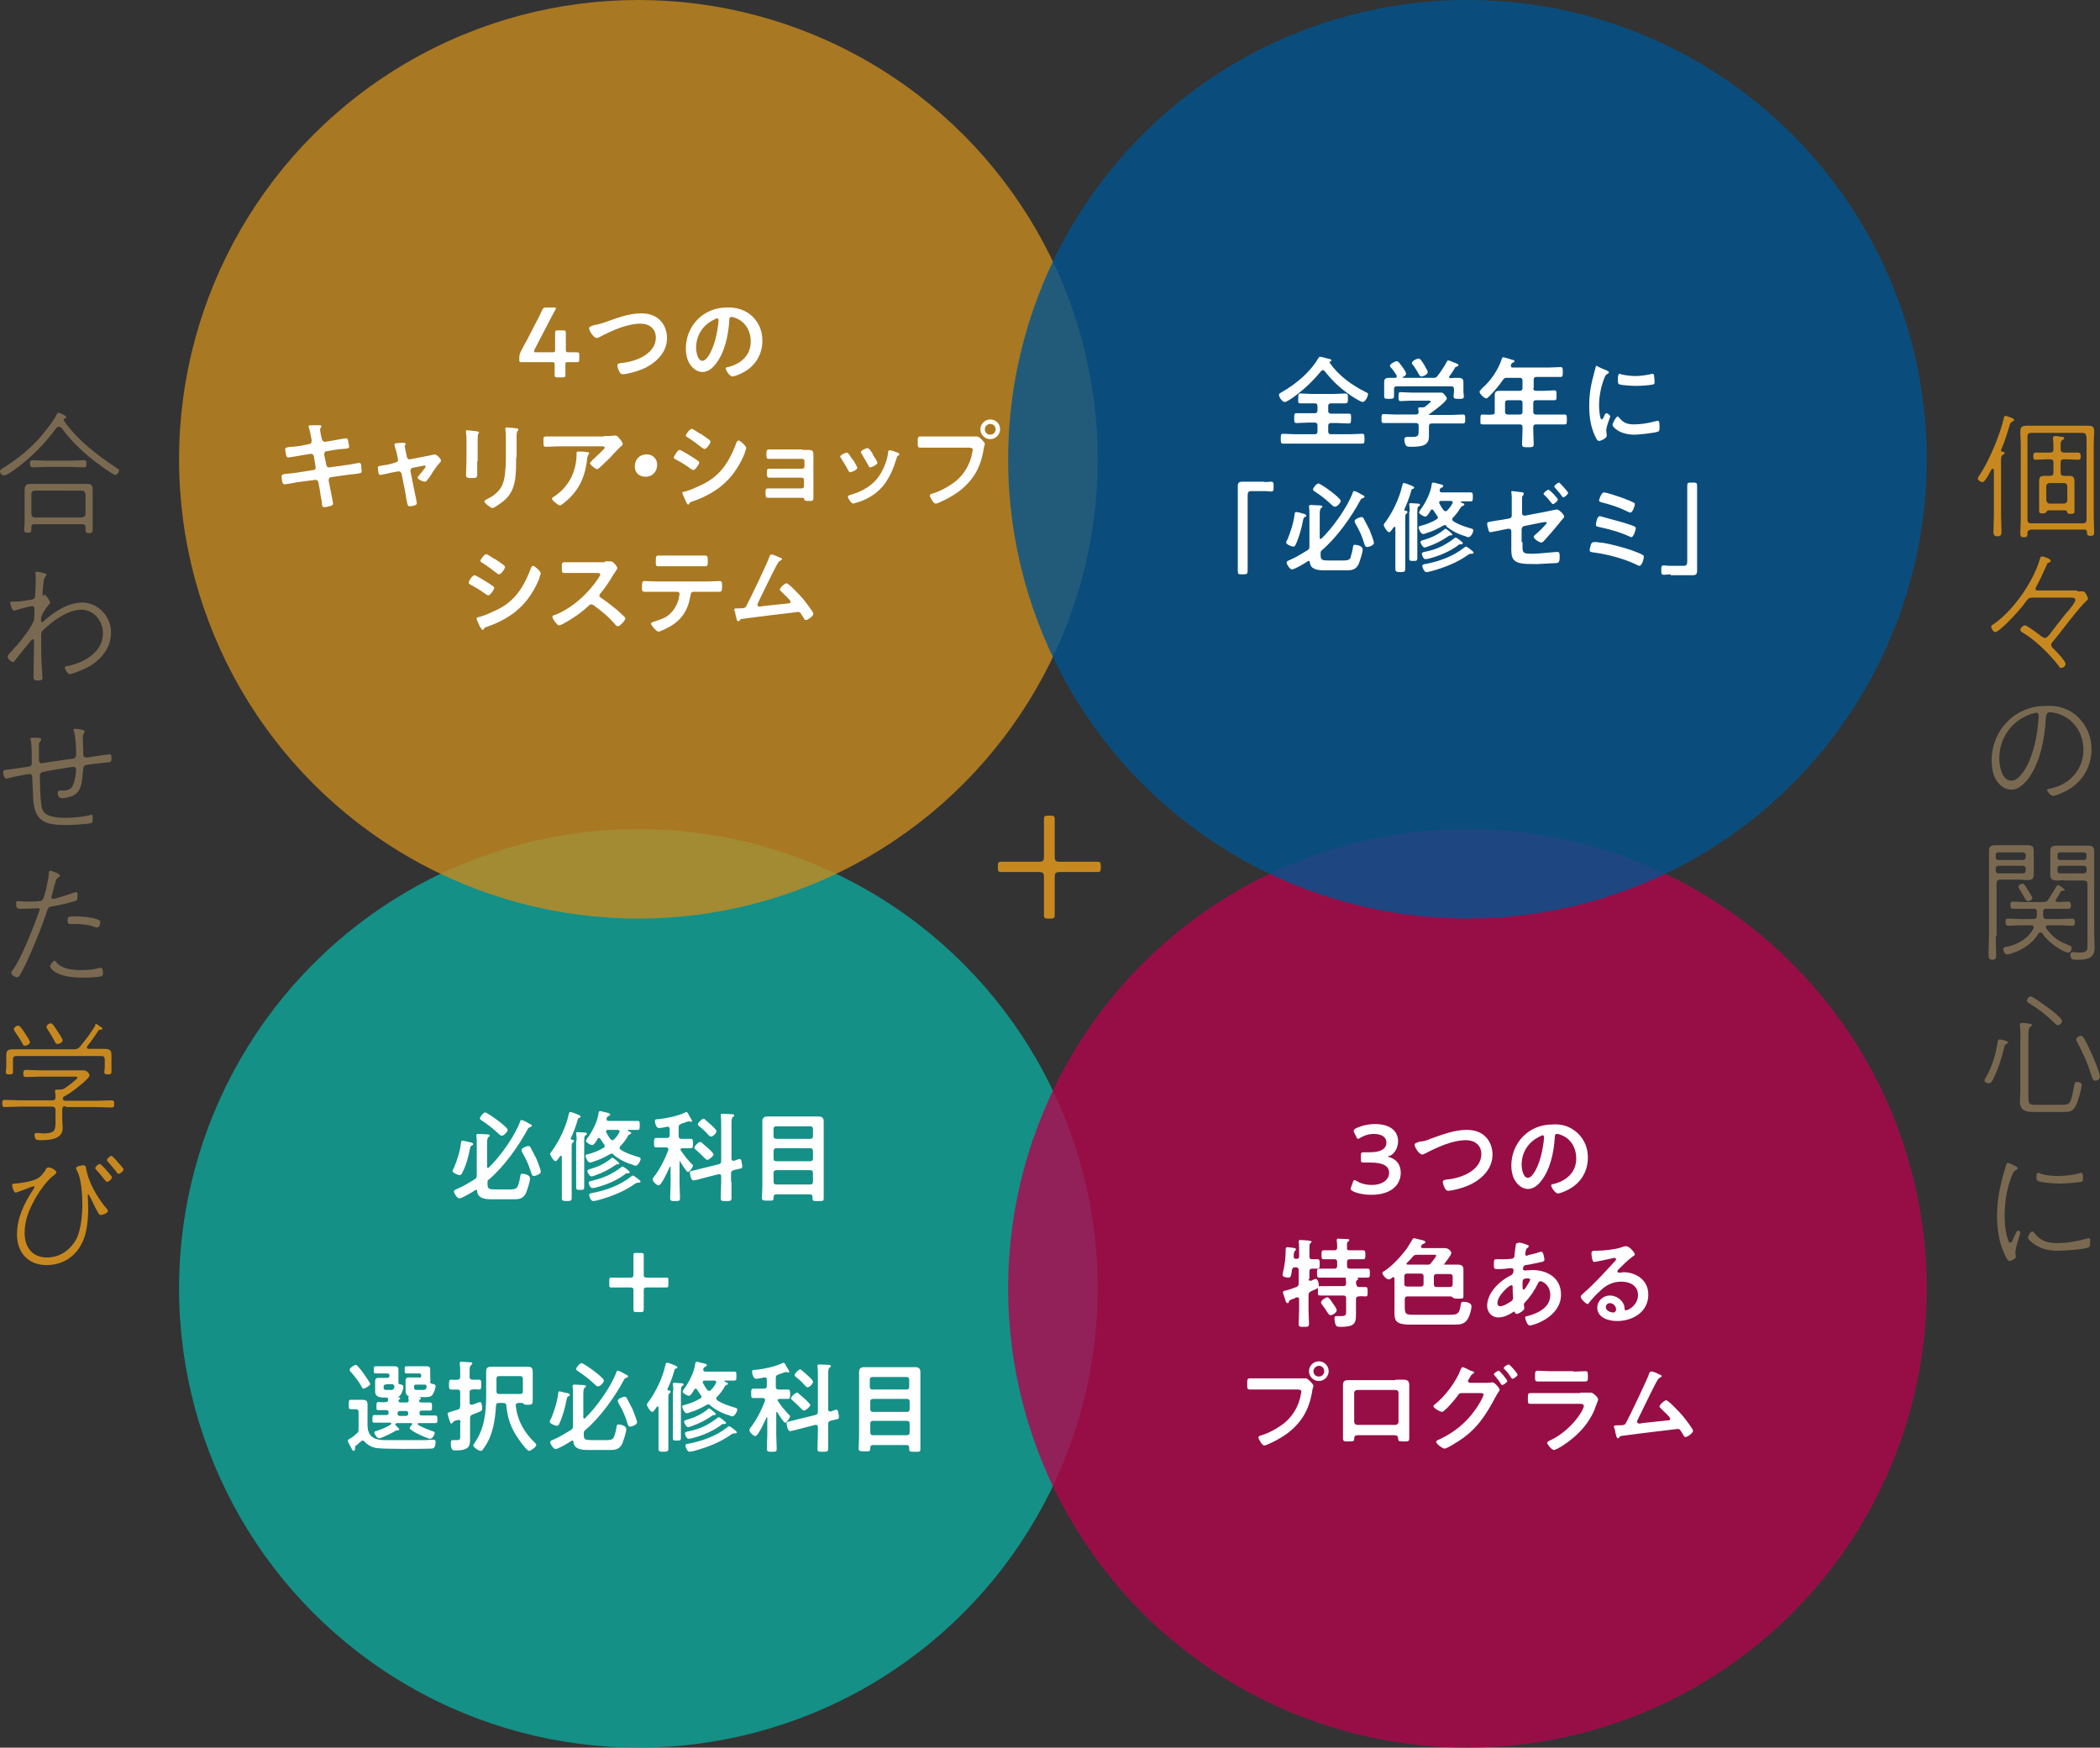 <?xml version="1.0" encoding="UTF-8"?><svg id="a" xmlns="http://www.w3.org/2000/svg" width="469.1" height="390.4" viewBox="0 0 469.1 390.4"><rect x="0" y="0" width="469.1" height="390.4" fill="#333333" stroke="none"/><defs><style>.c,.d,.e,.f,.g,.h,.i{stroke-width:0px;}.c,.h{fill:#c7891f;}.d{fill:#7a6951;}.e{fill:#01548f;}.e,.f,.g,.h{isolation:isolate;opacity:.8;}.f{fill:#0da79c;}.g{fill:#b0064d;}.i{fill:#fff;}</style></defs><g id="b"><circle class="f" cx="142.6" cy="287.8" r="102.6"/><circle class="g" cx="327.8" cy="287.8" r="102.6"/><circle class="h" cx="142.6" cy="102.6" r="102.6"/><circle class="e" cx="327.8" cy="102.6" r="102.6"/><path class="i" d="M126.3,81.5v2.2c0,.5-.1.6-.6.6h-1.2c-.5,0-.6-.1-.6-.6v-2.2c0-.5-.1-.6-.6-.6h-6.8c-.5,0-.5-.1-.5-.6v-.4c0-.5.1-.8.3-1.3.5-.9.9-1.8,1.4-2.6l1.9-3.7c.5-.9,1-1.9,1.5-3,.2-.5.4-.6.9-.6h1.7c.3,0,.5,0,.5.2,0,.1-.1.2-.2.4-.7,1.3-1.3,2.4-1.8,3.4l-2.8,5.4c-.1.2-.1.3-.1.4,0,.2.2.2.5.2h3.6c.5,0,.6-.1.6-.6v-3.7c0-.5.1-.6.6-.6h1.2c.5,0,.6.1.6.6v3.7c0,.5.1.6.6.6h1.8c.5,0,.6.1.6.6v1c0,.5-.1.6-.6.6h-1.8c-.6,0-.7,0-.7.6Z"/><path class="i" d="M135.1,72c2.6-.9,5.3-2,8.1-2,1.6,0,3.2.4,4.3,1.6,1,1,1.5,2.5,1.5,3.9,0,3.4-2.7,5.8-5.6,7-.9.4-3.3,1.1-4.3,1.1-.4,0-.5-.2-.7-.5s-.5-1.1-.5-1.5.5-.4.7-.5c3.1-.2,7.9-1.9,7.9-5.7,0-2-1.5-3.1-3.4-3.1-3.1,0-6.5,1.6-9.2,3-.2.1-.4.2-.6.2-.7,0-1.7-1.6-1.7-2.2,0-.3.3-.4,1.2-.7.7-.1,1.4-.3,2.3-.6Z"/><path class="i" d="M168.1,70.7c1.5,1.5,2.2,3.3,2.2,5.4,0,3.1-1.6,5.7-4.3,7.1-.5.3-1.9.9-2.4.9-.6,0-1.5-1.4-1.5-1.8,0-.2.3-.3.5-.3,2.9-.7,5.1-2.6,5.1-5.7,0-2.4-1.2-4.5-3.5-5.3-.2-.1-.6-.2-.8-.2-.5,0-.5.5-.5.9-.2,3.2-1,7.1-3.1,9.7-.7.9-1.7,1.7-2.9,1.7-1.3,0-2.4-1-3-2.1-.5-.9-.7-2.1-.7-3.1,0-5.1,3.9-9.2,9.1-9.2,2.2-.1,4.2.5,5.8,2ZM159.5,71.4c-2.5,1.2-4,3.5-4,6.3,0,.8.3,2.9,1.4,2.9s2.3-2.5,2.9-4.8c.3-1.1.7-3.2.7-4.3,0-.2-.1-.4-.4-.4,0,0-.4.2-.6.3Z"/><path class="i" d="M69.1,99.2c.3,0,.5-.3.5-.6v-.4l-.1-.5c-.1-.6-.3-1.6-.5-2.2,0-.1-.1-.2-.1-.2,0-.3.4-.3.9-.3h1.6c.1,0,.4,0,.4.2s-.3.4-.3.8c0,.2.2,1.4.3,1.7l.1.4c.1.4.4.6.7.6l1.8-.3c.4-.1,2.8-.5,2.9-.5.4,0,.4.4.5.7,0,.3.2.9.2,1.1,0,.5-.3.5-1.6.6-.4,0-1,.1-1.7.2l-1.8.3c-.3,0-.5.4-.5.7l.5,2.4c.1.4.4.6.7.5l3.6-.5c.4,0,2.9-.5,3-.5.4,0,.5.3.5.8v.3c0,.2.1.5.1.7,0,.5-.2.5-1.6.7-.4,0-1,.1-1.8.2l-3.5.5c-.3,0-.5.4-.5.7l.3,1.5c.1.6.7,3.4.7,3.7s-.2.4-.5.5c-.4.1-1.1.3-1.5.3s-.5-.4-.5-.9v-.3c-.2-.9-.4-2-.5-2.9l-.3-1.5c-.1-.3-.4-.6-.7-.5l-3.9.5c-.4.1-2.7.5-2.9.5-.3,0-.4-.2-.5-.4-.1-.2-.2-1.2-.2-1.4,0-.4.3-.5,1.5-.6.4,0,1-.1,1.8-.2l3.8-.6c.4,0,.6-.4.5-.7l-.4-2.4c-.1-.4-.4-.6-.8-.5l-1.9.3c-.4.1-2.9.5-3,.5-.3,0-.4-.3-.5-.5,0-.3-.2-1.1-.2-1.3,0-.4.3-.5,1.5-.6.5,0,1.1-.1,1.9-.2l2-.4Z"/><path class="i" d="M88.4,103.3c.4-.1.6-.4.5-.7l-.2-1c0-.1-.2-.9-.4-1.5l-.2-.8c0-.2.2-.2.4-.3.4,0,1.1-.1,1.5-.1.2,0,.6,0,.6.3,0,.1,0,.2-.1.2,0,.1-.1.2-.1.2,0,.2.2,1.2.3,1.5l.2,1c.1.4.4.6.7.5l3.6-.7c.2,0,1.8-.4,1.9-.4.4,0,1.4.9,1.4,1.4,0,.2-.1.3-.2.4-.6.6-1.1,1.4-1.6,2.1-.2.4-1.1,1.7-1.4,2-.1.2-.3.2-.5.2-.3,0-1.5-.5-1.5-.9,0-.2.2-.4.3-.5.2-.2,1.5-1.8,1.5-2,0-.1-.1-.2-.2-.2h-.2l-2.5.5c-.3,0-.5.3-.5.6v.2l.9,4.5c.1.5.5,2.2.5,2.6,0,.3-.2.4-.5.5-.2.1-.9.2-1.1.2-.4,0-.5-.4-.7-1.5-.1-.4-.1-.8-.2-1.3l-.9-4.5c-.1-.3-.3-.5-.6-.5h-.2l-1.6.3c-.3.1-2.2.5-2.3.5-.2,0-.3-.1-.4-.3-.1-.2-.2-1.1-.2-1.3,0-.4.2-.4,1.5-.6.3,0,.7-.1,1.1-.2l1.4-.4Z"/><path class="i" d="M106.6,103v3c0,.7-.2.8-1.2.8s-1.3-.1-1.3-.7c0-1,.1-2,.1-3.1v-4.6c0-.6,0-1.2-.1-1.7v-.4q0-.2.2-.2c.2,0,1.6.2,1.9.2.5.1.8.1.8.3,0,.1-.1.2-.1.2-.2.3-.2.6-.2,1.3v4.9h-.1ZM115.3,102.2c0,1.6,0,3.1-.2,4.7-.3,2.1-1,3.7-2.7,5.1-.4.3-2,1.5-2.4,1.5-.3,0-1.8-1.1-1.8-1.5,0-.2.4-.4.6-.5,2.2-1.1,3.5-2.4,3.9-4.9.2-1.4.3-2.8.3-4.2v-4.8c0-.5,0-1-.1-1.5v-.4c0-.2.1-.2.3-.2.4,0,1.8.1,2.2.2.2,0,.4.1.4.3,0,.1-.1.2-.2.3-.1.1-.2.6-.2.9v5h-.1Z"/><path class="i" d="M134.9,97.4c.7,0,1.6,0,2.3-.1h.3c.3,0,.6.3.8.6.3.3.8.9.8,1.3,0,.2-.3.5-.5.6-.1.1-1.8,1.8-2,2.1-.8.8-1.9,1.9-2.7,2.6-.2.1-.3.3-.5.3-.4,0-1.6-1-1.6-1.3,0-.2.4-.5.5-.7.4-.4,2.8-2.5,2.8-2.8s-.5-.3-.7-.3h-9.4c-1,0-2,.1-3,.1-.6,0-.6-.2-.6-1.1v-.4c0-.6,0-.8.6-.8h12.9v-.1ZM131.1,101c.2,0,.5,0,.5.3,0,.1-.1.2-.1.2-.3.3-.4,1.2-.4,1.6-.6,4-2,6.8-5.3,9.4-.2.1-.5.4-.7.4-.4,0-1.8-1.1-1.8-1.5,0-.2.2-.3.5-.5,2.3-1.5,3.9-3.7,4.6-6.4.3-1.2.4-2.1.4-3.3,0-.2,0-.3.2-.3.1-.1,1.7,0,2.1.1Z"/><path class="i" d="M146.8,103.8c0,1.5-1,2.7-2.6,2.7-1.4,0-2.4-.9-2.4-2.3s.9-2.7,2.7-2.7c1.3,0,2.3,1,2.3,2.3Z"/><path class="i" d="M151.8,100.5c.3,0,2.4,1.3,2.7,1.5.6.4,1.7,1,1.7,1.3,0,.4-.9,1.7-1.3,1.7-.2,0-.4-.2-.5-.2-1.2-.9-2.2-1.5-3.5-2.2-.2-.1-.4-.2-.4-.4.1-.4.9-1.7,1.3-1.7ZM152.6,109.9c.6-.1,2-.6,2.6-.9,2.1-.9,3.9-1.8,5.5-3.5,1.8-1.9,2.9-4.2,3.8-6.6.1-.2.2-.5.5-.5s1.7,1.2,1.7,1.7c0,.2-.2.5-.3.9,0,.2-.1.3-.1.4-.9,2.2-2.4,4.6-4.1,6.2-2,2-4.8,3.5-7.5,4.4-.5.2-.6.2-.8.6,0,.1-.1.1-.2.1-.2,0-.4-.5-.5-.7-.2-.5-.5-1.1-.7-1.6v-.2c-.3-.2-.1-.2.1-.3ZM156.8,97.1c.5.3,1.3.9,1.7,1.2.1.1.2.2.2.4,0,.4-.9,1.6-1.3,1.6-.2,0-.4-.2-.6-.3-1-.8-2.1-1.6-3.2-2.3-.2-.1-.4-.2-.4-.4,0-.3.9-1.5,1.3-1.5.3,0,1.3.7,1.9,1.1.2,0,.3.1.4.2Z"/><path class="i" d="M179.2,100.5h1.3c1.1,0,1.2.3,1.2,1.2v9.5c0,.7-.2.7-1,.7-.9,0-1,0-1.1-.5,0-.2-.2-.2-.7-.2h-7.4c-.5,0-.5-.4-.5-1.2,0-.4,0-.9.5-.9h7.6c.3,0,.5-.2.5-.5v-1.4c0-.3-.2-.5-.5-.5h-7.3c-.5,0-.5-.5-.5-1.2,0-.4,0-.8.5-.8h7.4c.3,0,.5-.2.5-.5v-1.2c0-.3-.2-.5-.5-.5h-7.5c-.5,0-.5-.4-.5-1s0-1.1.5-1.1h7.5v.1Z"/><path class="i" d="M189.6,101.4c.2.3.7,1.1,1,1.4.2.3.9,1.5.9,1.7,0,.5-1.3,1-1.6,1-.2,0-.3-.2-.4-.4-.5-.9-1-1.8-1.6-2.7-.1-.1-.2-.2-.2-.4,0-.4,1.2-.9,1.5-.9.2.1.3.2.4.3ZM200.5,101.1c.2.1.4.2.4.4s-.2.2-.3.3c-.2.1-.2.2-.3.5-.7,2.3-1.5,4.3-3,6.2-1.6,1.9-3.6,3.1-6,3.8-.2,0-.5.2-.7.2-.4,0-1.2-1.2-1.2-1.5,0-.2.1-.3.4-.4,2.8-.8,5.2-2.1,6.8-4.6.9-1.5,1.6-3.2,1.8-5,0-.2,0-.4.3-.4.2-.1,1.5.4,1.8.5ZM195,101.6c.2.3,1,1.5,1,1.8,0,.4-1.3,1-1.6,1-.2,0-.4-.2-.4-.4-.5-.9-1-1.7-1.5-2.6-.1-.1-.2-.3-.2-.4,0-.4,1.2-.9,1.5-.9s.7.6,1.1,1.2l.1.3Z"/><path class="i" d="M217.1,97.5h1.1c.4,0,.8.4,1.1.7.2.2.7.7.7,1,0,.2-.2.4-.3,1.3-.7,4.1-2.4,7-5.8,9.5-1.3.9-2.8,1.7-4.2,2.3-.2.1-.5.2-.7.2-.5,0-1.3-1.5-1.3-1.8,0-.2.2-.3.4-.4,1.9-.5,4-1.7,5.5-2.9,1.9-1.6,3.2-3.9,3.6-6.4,0-.2.1-.4.1-.5,0-.4-.4-.5-.8-.5h-10.8c-.7,0-.7-.2-.7-1.2s0-1.3.6-1.3h2.8s8.7,0,8.7,0ZM223.4,95.9c0,1.2-1,2.2-2.2,2.2s-2.2-1-2.2-2.2,1-2.2,2.2-2.2,2.2.9,2.2,2.2ZM220,95.9c0,.7.5,1.2,1.2,1.2s1.2-.5,1.2-1.2-.5-1.2-1.2-1.2c-.6,0-1.2.5-1.2,1.2Z"/><path class="i" d="M106,128.5c.3,0,2.4,1.3,2.7,1.5.6.4,1.7,1,1.7,1.3,0,.4-.9,1.7-1.3,1.7-.2,0-.4-.2-.5-.2-1.2-.9-2.2-1.5-3.5-2.2-.2-.1-.4-.2-.4-.4,0-.4.8-1.7,1.3-1.7ZM106.7,137.9c.6-.1,2-.6,2.6-.9,2.1-.9,3.9-1.8,5.5-3.5,1.8-1.9,2.9-4.2,3.8-6.6.1-.2.2-.5.5-.5s1.7,1.2,1.7,1.7c0,.2-.2.5-.3.9,0,.2-.1.3-.1.4-.9,2.2-2.4,4.6-4.1,6.2-2,2-4.8,3.5-7.5,4.4-.5.2-.6.2-.8.6,0,.1-.1.1-.2.1-.2,0-.4-.5-.6-.7-.2-.5-.5-1.1-.7-1.6v-.2c-.2-.2.1-.2.2-.3ZM110.9,125.1c.5.3,1.3.9,1.7,1.2.1.1.2.2.2.4,0,.4-.9,1.6-1.3,1.6-.2,0-.4-.2-.6-.3-1-.8-2.1-1.6-3.2-2.3-.2-.1-.4-.2-.4-.4,0-.3.9-1.5,1.3-1.5.3,0,1.3.7,1.9,1.1.2,0,.3.1.4.2Z"/><path class="i" d="M135.1,125.4h1.4c.5,0,1.4,1.2,1.4,1.5,0,.1-.2.5-.5.9-.1.2-.3.4-.4.6-.9,1.5-1.8,2.9-2.9,4.2-.1.1-.2.2-.2.4,0,.3.1.4.3.5,1.2.8,2.6,1.9,3.7,2.8.5.5,1.1,1,1.6,1.5.1.1.2.2.2.3,0,.5-1.2,1.8-1.7,1.8-.2,0-.4-.2-.5-.3-1.6-1.9-2.9-2.9-4.9-4.4-.2-.1-.3-.2-.5-.2-.3,0-.5.2-.7.4-1.6,1.5-3.5,2.8-5.5,3.9-.2.1-.8.4-1,.4-.5,0-1.5-1.5-1.5-1.9,0-.3.3-.4.5-.4,3.9-1.5,7.6-4.9,9.8-8.3.1-.2.4-.6.4-.7,0-.3-.3-.4-.6-.4h-7.4c-.6,0-.6-.3-.6-1.3,0-.8,0-1.1.5-1.1h9.1v-.2Z"/><path class="i" d="M157.8,129.9c.9,0,1.8-.1,2.8-.1.7,0,.7.2.7,1.2,0,.7,0,1.2-.6,1.2h-5.8c-.6,0-.6.6-.7,1-.5,3.1-2,5.4-4.8,6.9-.4.2-1.9,1-2.3,1-.5,0-1.7-1.5-1.7-1.8,0-.2.4-.3.6-.4.9-.3,1.9-.6,2.8-1.1,1.4-.9,2.4-2.4,2.8-4,0-.2.2-.9.2-1.1,0-.3-.2-.5-.5-.5h-7.3c-.6,0-.6-.3-.6-1.1,0-1,.1-1.3.5-1.3.9,0,1.9.1,2.8.1h11.1ZM154.6,124.1h2.9c.6,0,.6.3.6,1.4,0,.7,0,1-.6,1h-10.4c-.7,0-.6-.4-.6-1.2,0-.9,0-1.2.6-1.2h2.9s4.6,0,4.6,0Z"/><path class="i" d="M174.1,124.5c.2.1.6.2.6.4,0,.1-.2.2-.3.3-.5.2-.6.5-1.2,1.6-1.3,2.5-2.5,5.1-3.8,7.7-.1.2-.2.4-.2.6s.2.4.4.4.5,0,.7-.1c1.9-.2,3.8-.4,5.7-.6.2,0,.6,0,.6-.4s-1.7-1.8-2-2.2c-.2-.2-.4-.3-.4-.5,0-.4,1.1-1.4,1.5-1.4.5,0,3.2,2.9,3.7,3.5.4.5,2.3,2.9,2.3,3.3,0,.5-1.2,1.4-1.7,1.4-.3,0-.4-.3-.5-.5-.6-.9-.7-1.3-1.2-1.3-.1,0-10.9,1.3-12.1,1.5-.7.1-.7,0-1,.4-.1.1-.1.2-.3.2-.3,0-.4-.7-.6-1.5,0-.3-.1-.5-.2-.8,0-.1-.1-.2-.1-.3,0-.2.2-.3.5-.3h.4c1.5,0,1.6-.1,1.9-.7.8-1.5,4.7-9.6,5.1-10.9.1-.2.1-.4.4-.4.1-.2,1.5.5,1.8.6Z"/><path class="i" d="M289.1,88.6c-.4.3-1.7,1.2-2.1,1.2-.6,0-1.3-1.1-1.3-1.6,0-.3.3-.4.8-.7,3.1-1.8,6.2-4.4,8-7.5.1-.2.2-.3.4-.3.3,0,1.3.3,1.7.4.4.1.8.1.8.4,0,.2-.1.2-.3.3-.1,0-.1.1-.1.1v.1c2,2.9,4.9,5,8.1,6.6.2.1.5.2.5.4,0,.5-.6,1.8-1.2,1.8-.5,0-2.8-1.5-3.3-1.9-2-1.4-3.7-3.1-5.2-5-.1-.1-.2-.2-.4-.2s-.2.1-.4.2c-1.7,2.1-3.8,4.1-6,5.7ZM294.3,90.7c0-.4-.2-.6-.6-.6h-3.2c-.6,0-.5-.2-.5-1.1,0-.7,0-1.1.5-1.1.8,0,1.6.1,2.4.1h5.2c.8,0,1.6-.1,2.4-.1.6,0,.6.3.6,1.1s0,1.1-.6,1.1h-3.2c-.4,0-.6.2-.6.6v1.1c0,.4.2.6.6.6h4c.6,0,.5.3.5,1.1s0,1.1-.5,1.1c-.9,0-1.7-.1-2.6-.1h-1.4c-.4,0-.6.2-.6.6v1.3c0,.4.2.6.6.6h4.3c.9,0,1.8-.1,2.7-.1.5,0,.5.3.5,1.1s0,1.1-.5,1.1h-17.7c-.5,0-.5-.3-.5-1.1s0-1.1.5-1.1c.9,0,1.8.1,2.7.1h4.4c.4,0,.6-.2.6-.6v-1.4c0-.4-.2-.6-.6-.6h-1.5c-.9,0-1.7.1-2.6.1-.5,0-.5-.3-.5-1.1s0-1.1.5-1.1h4.1c.4,0,.6-.2.6-.6v-1h0Z"/><path class="i" d="M319.8,94.6c-.4,0-.6.2-.6.6v2.4c0,.6-.2,1.2-.7,1.6-.8.6-2.4.6-3.3.6-.6,0-1,0-1.2-.4-.2-.3-.3-.9-.3-1.2,0-.4.2-.6.6-.6h1.1c1.5,0,1.5-.3,1.5-1.6v-.9c0-.4-.2-.6-.6-.6h-7.2c-.5,0-.5-.2-.5-1,0-.7,0-1,.5-1,.9,0,1.8.1,2.7.1h4.5c.4,0,.6-.2.6-.6,0-.2-.1-.6-.1-.7,0-.3.2-.3.4-.3h.5c.3,0,.5,0,.7-.2s1.2-.9,1.2-1.1-.3-.2-.6-.2h-3.8c-.7,0-1.5.1-2.3.1-.5,0-.5-.3-.5-1,0-.8,0-1,.5-1,.8,0,1.5.1,2.3.1h6.6c.5,0,.6.1.9.5.2.2.5.6.5.8,0,.7-3.2,3-3.9,3.5-.1,0-.1.1-.1.1,0,.1.1.1.1.1h4.8c.9,0,1.8-.1,2.7-.1.5,0,.5.3.5,1s0,1-.5,1h-2.7s-4.3,0-4.3,0ZM325.7,84.4c.6,0,1.2.1,1.2.9v2.2c0,.3.1.7.1,1,0,.6-.3.6-1.1.6s-1.2,0-1.2-.6c0-.4.1-.7.1-1v-.6c0-.4-.2-.6-.6-.6h-12.2c-.4,0-.6.2-.6.6v1.6c0,.6-.4.6-1.1.6-.8,0-1.1,0-1.1-.6v-3.2c0-.8.5-.9,1.2-.9h1.3c.2,0,.3-.1.3-.3v-.2c-.4-.6-.8-1.3-1.3-1.8-.1-.1-.2-.2-.2-.4,0-.4,1.1-1,1.5-1s.6.4,1.3,1.3c.2.3.8,1.1.8,1.5,0,.3-.4.6-.7.7l-.1.1c0,.1.1.1.1.1h6.8c.4,0,.6,0,.9-.4.8-1,1.5-2.1,2.1-3.2.1-.1.1-.3.3-.3.3,0,1.5.6,1.9.7.2.1.4.2.4.4s-.2.2-.4.3c-.2.1-.4.1-.4.3-.4.6-.7,1.2-1.2,1.8,0,.1-.1.1-.1.2,0,.2.1.2.3.3.5-.1,1.1-.1,1.7-.1ZM317.5,84.1c-.2,0-.4-.2-.5-.4-.4-.7-.9-1.6-1.4-2.2-.1-.1-.2-.2-.2-.4,0-.5,1.1-1,1.5-1s.7.6,1.3,1.5c0,0,.1.1.1.2.2.4.6,1,.6,1.2.2.6-1,1.1-1.4,1.1Z"/><path class="i" d="M342.5,86.7c0,.4.2.6.6.6h1.8c.8,0,1.5-.1,2.3-.1.5,0,.5.2.5,1.1s0,1.1-.5,1.1h-4.1c-.4,0-.6.2-.6.6v2c0,.4.2.6.6.6h6.4c.5,0,.5.3.5,1.1,0,.9,0,1.1-.5,1.1h-6.4c-.4,0-.6.2-.6.6v.6c0,1.1.1,2.1.1,3.2,0,.7-.3.7-1.3.7s-1.3,0-1.3-.7c0-1.1.1-2.1.1-3.2v-.6c0-.4-.2-.6-.6-.6h-8.3c-.6,0-.5-.2-.5-1.1s0-1.1.5-1.1c.7,0,1.4.1,2.2,0,.4,0,.5-.2.5-.6v-3.7c0-.8.3-1,1.1-1h4.5c.4,0,.6-.2.6-.6v-1.7c0-.4-.2-.6-.6-.6h-2.9c-.5,0-.6.1-.9.5-.9,1.3-1.9,2.5-3,3.6-.2.2-.5.5-.7.5-.4,0-1.5-1-1.5-1.5,0-.2.4-.5.5-.7,2-1.7,3.7-4.2,4.5-6.7.1-.2.1-.3.3-.3s1.8.5,2.1.6c.2,0,.4.1.4.3s-.2.2-.3.3c-.4.1-.3.2-.5.6v.2c0,.2.2.3.4.3h8c.9,0,1.8-.1,2.7-.1.5,0,.5.3.5,1.1s0,1.1-.5,1.1h-5.4c-.4,0-.6.2-.6.6v1.9h-.1ZM336.8,89.4c-.4,0-.6.2-.6.6v2c0,.4.2.6.6.6h2.7c.4,0,.6-.2.6-.6v-2c0-.4-.2-.6-.6-.6h-2.7Z"/><path class="i" d="M359,82.8c.2.1.4.2.4.4,0,.1-.1.2-.3.3-.4.2-.5.4-.7.9-.8,2-1.2,4.2-1.2,6.2,0,.4.1,3.1.6,3.1.2,0,.5-.6.6-.9s.3-.5.5-.5.8.5.8.7-.9,2.2-.9,3.2c0,.2.1.7.1.9v.3c0,.5-1.3,1.1-1.7,1.1s-.6-.5-.9-1.1c-1-2.1-1.3-4.4-1.3-6.8,0-2.6.4-4.8,1.1-7.3.1-.4.2-.7.3-1.1,0-.2.1-.5.3-.5.1.2,2,1,2.3,1.1ZM361.7,93.3c.9,1.2,1.9,1.5,3.3,1.5,1.7,0,3.3-.3,4.8-.7.1,0,.3-.1.5-.1.4,0,.4.5.4,1.6,0,.3,0,.7-.3.8-.6.3-4.3.7-5.2.7-3.6,0-5-1.8-5-2.2,0-.3.8-1.9,1.2-1.9.1.1.2.3.3.3ZM362.5,83.7c.9.2,2,.3,2.9.3,1.1,0,2.3-.2,3.3-.4.1,0,.3-.1.4-.1.3,0,.4.3.4.5,0,.4.1.8.1,1.2,0,.5,0,.6-.4.7-.9.2-2.8.3-3.7.3-.7,0-3.4-.1-3.9-.4-.2-.2-.2-.6-.2-.9,0-1.1.1-1.4.5-1.4.2.1.4.2.6.2Z"/><path class="i" d="M282.5,107.7c.5,0,1-.1,1.4-.1.6,0,.6.3.6,1.1s0,1.1-.6,1.1c-.4,0-.7-.1-1.1-.1h-3.3c-.7,0-.8.4-.8,1v16.7c0,.8-.1.9-1.1.9s-1.1,0-1.1-.9v-18.8c0-.8.3-1,1.1-1h4.9v.1Z"/><path class="i" d="M291.3,114.8c.2,0,.5.2.5.4s-.2.2-.3.3c-.3.1-.3.3-.4.6-.3,1.7-.9,3.9-1.6,5.4-.1.2-.2.6-.6.6s-1.6-.5-1.6-.9c0-.2.2-.6.3-.7.7-1.7,1.4-3.8,1.6-5.7,0-.2.1-.4.3-.4.2-.1,1.5.3,1.8.4ZM295,123.8v.2c0,1.1.4,1.2,1.7,1.2h3.4c.3,0,.9,0,1.2-.2.4-.2.4-.5.5-.9.2-.6.3-1.1.4-1.7s.1-.7.5-.7c.5,0,1.7.3,1.7,1,0,.8-.6,2.5-.9,3.3-.6,1.2-1.4,1.4-2.6,1.4h-5.2c-1.3,0-3-.2-3.1-1.8,0-.2-.1-.3-.3-.3q-.1,0-.2.1c-.6.4-2.9,1.8-3.5,1.8-.5,0-1.2-1.2-1.2-1.5,0-.4.5-.5.7-.6,1.4-.6,2.7-1.4,4-2.2.4-.3.4-.5.4-.9v-7c0-.6,0-1.3-.1-1.7v-.2c0-.2.2-.3.4-.3.5,0,1.5.1,2,.1.2,0,.6,0,.6.3,0,.1-.1.2-.3.3-.2.2-.3.6-.3,1.4v5.2s0,.3.2.3q.1,0,.2-.1c2.5-2.4,5.8-7,7-10.3,0-.1.1-.3.3-.3.3,0,1,.4,1.2.5s.3.2.5.3c.2.1.6.2.6.5,0,.2-.3.2-.4.3-.3.1-.4.2-.5.4-2.1,3.9-5.3,8.4-8.7,11.3-.2.2-.2.3-.2.8ZM299.5,111.9c0,.4-.8,1.3-1.3,1.3-.3,0-.6-.3-.8-.5-1.3-1.2-2.3-2-3.7-2.9-.2-.1-.4-.3-.4-.5,0-.3.8-1.3,1.2-1.3.5,0,5,3.2,5,3.9ZM305.4,122.2c-.4,0-.5-.3-.6-.6-.5-1.7-1.1-3.1-2-4.6-.1-.2-.2-.4-.2-.6,0-.5,1.3-.9,1.5-.9s.4.1.5.3c.2.4,1.1,2.1,1.3,2.5.2.5,1,2.5,1,2.9.1.7-1.3,1-1.5,1Z"/><path class="i" d="M311.7,117.9c0-.1,0-.2-.2-.2q-.1,0-.2.1c-.2.3-.7,1.1-1,1.1-.4,0-1.2-1.3-1.2-1.6,0-.2.2-.5.4-.7,1.6-2.2,3.1-5.3,3.7-8,.1-.3.1-.7.4-.7s1.2.4,1.5.5c.4.2.8.3.8.5s-.2.3-.3.3c-.3.1-.3.2-.4.6-.4,1.4-.9,2.7-1.5,4v.1c0,.1.1.2.2.2.2,0,.5,0,.5.3,0,.2-.2.3-.3.4-.2.2-.2.4-.2,1.1v11.2c0,.6-.2.7-1.1.7-.8,0-1.1-.1-1.1-.7v-9.2h0ZM314.9,114.3c0-.5,0-1.1-.1-1.5v-.2c0-.2.2-.2.3-.2.2,0,1.5.1,1.7.1s.4.1.4.3-.1.2-.3.3c-.3.2-.3.6-.3,2v9.6c0,.6-.2.6-.9.6s-.9,0-.9-.6v-10.4h.1ZM322.8,117.3c-.2,0-.3.1-.4.1-1.2.7-2.4,1.3-3.8,1.7-.2.1-.5.2-.7.2-.5,0-1-1.1-1-1.5,0-.3.3-.3.7-.4,1.1-.3,2.4-.8,3.3-1.4.2-.1.3-.2.3-.4s-.1-.2-.2-.4c-.3-.4-.5-.8-.8-1.2-.1-.1-.2-.2-.3-.2-.2,0-.2.1-.3.2-.3.5-.8,1.4-1.2,1.4s-1.4-.6-1.4-.9c0-.2.2-.4.2-.5,1.1-1.4,2.4-3.9,2.6-5.7,0-.2.1-.5.3-.5s.7.1.9.2c1,.2,1.4.3,1.4.6,0,.1-.1.2-.3.3-.3.1-.4.2-.5.5v.2c0,.3.2.4.5.4h6.4c.5,0,.5.2.5,1s0,1-.5,1h-2.1s-.1,0-.1.1.2.1.2.2c.3.1.6.2.6.4s-.2.2-.3.3c-.3.1-.4.2-.6.5-.4.7-1,1.5-1.6,2.1-.1.1-.2.2-.2.4s.1.3.2.4c1.2.8,2.5,1.2,3.8,1.6.3.1.7.1.7.5s-.5,1.5-1.1,1.5c-.2,0-.5-.1-.6-.2-1.5-.4-3.1-1.2-4.3-2.2,0-.2-.1-.3-.3-.3ZM324.2,119.6h-.3c-.1,0-.3.1-.4.2-1.3.9-2.8,1.7-4.3,2.2-.2.1-.8.3-1,.3-.4,0-.9-1-.9-1.2,0-.3.4-.4,1.1-.6,1.4-.4,3-1.2,4.2-2.2.1-.1.2-.2.3-.2s1.5,1,1.5,1.3c.1.1-.1.2-.2.2ZM328.8,123.7h-.2c-.3,0-.4.1-.6.2-2.5,1.8-5.4,2.9-8.3,3.7-.3.1-.9.2-1.1.2-.5,0-.9-1.2-.9-1.4,0-.3.5-.4.7-.4,3.1-.6,6.2-1.7,8.7-3.7.1-.1.3-.2.4-.2.2,0,.6.4.8.5.2.2.9.6.9.9-.1.1-.2.2-.4.2ZM326.4,121.6h-.3c-.2,0-.4.2-.5.3-1.8,1.3-3.9,2.2-6.1,2.8-.3.1-.8.2-1.1.2-.5,0-.8-1-.8-1.2,0-.3.4-.4,1-.5,2.4-.5,4.2-1.4,6.2-2.9.1-.1.2-.2.4-.2s1.6,1,1.6,1.3c-.1.1-.3.2-.4.2ZM324.5,112.2c0-.3-.4-.3-.4-.3h-2.2c-.1,0-.4,0-.4.3v.2c.3.6.6,1.1,1,1.6.1.1.2.2.4.2s.3-.1.4-.2c.5-.5.9-1,1.2-1.7,0,.1,0,0,0-.1Z"/><path class="i" d="M340.1,121.1c0,2.3-.2,2.6,2.1,2.6,1.6,0,3.9-.3,5.5-.4h.3c.4,0,.4.6.4,1.1s0,1.1-.4,1.3c-.2.1-.5.1-.8.1-.5,0-3.3.2-3.7.2h-.6c-1.1,0-2.5,0-3.3-.2-.5-.1-1-.3-1.4-.7-.7-.7-.6-2.2-.6-3v-3.5c0-.3-.3-.5-.6-.5l-1.1.2c-.4.1-2.9.6-3,.6-.2,0-.3-.2-.4-.5s-.3-1.1-.3-1.4c0-.4.3-.4,1.5-.6.5-.1,1.1-.2,1.9-.3l1.6-.3c.3-.1.5-.3.5-.6v-4.2c0-.3-.1-1.1-.1-1.1,0-.2.1-.2.2-.2.2,0,1.4.2,1.7.2.2,0,.9.1.9.3,0,.1-.1.4-.2.5-.2.2-.2.3-.2.6v3.4c0,.3.3.5.6.5l4.7-.9c.3-.1,2.5-.5,2.5-.5.4,0,1.6,1.1,1.6,1.6,0,.2-.1.3-.2.4-.4.4-.7.8-1,1.2-1,1.2-2,2.4-3.1,3.6-.2.2-.5.6-.8.6-.4,0-1.7-.8-1.7-1.3,0-.2.2-.3.4-.5.4-.3,2.5-2.3,2.5-2.6,0-.1-.1-.2-.2-.2s-.6.1-.8.1l-4,.8c-.4.1-.5.3-.6.7v2.9h.2ZM348,111.6c0,.3-.8,1-1.1,1-.1,0-.2-.1-.3-.2-.5-.6-1-1.3-1.6-1.8-.1-.1-.2-.2-.2-.3,0-.2.8-.9,1.1-.9.3,0,2.1,1.9,2.1,2.2ZM350.3,110.1c0,.3-.8,1-1.1,1-.1,0-.2-.1-.4-.4-.4-.6-.9-1.1-1.4-1.7-.1-.1-.2-.2-.2-.3,0-.3.8-.9,1.1-.9.2.1,2,2.1,2,2.3Z"/><path class="i" d="M358.3,121.3c2.1.4,4.4,1,6.4,1.7.5.2,1.9.7,2.3,1,.2.1.2.2.2.4,0,.4-.4,2-1,2-.1,0-.4-.1-.5-.2-2.9-1.4-6.6-2.4-9.8-2.8-.5-.1-.8-.1-.8-.5,0-.3.2-1,.3-1.3.1-.3.3-.5.6-.5.4-.1,2,.2,2.3.2ZM362.5,116.7c.6.2,2,.6,2.6.9.2.1.3.2.3.4,0,.4-.5,2-1,2-.1,0-.3-.1-.5-.2-2.2-1-4.5-1.6-6.8-2.1-.4-.1-.6-.1-.6-.5,0-.2.2-1.9.9-1.9.4.1,4.4,1.2,5.1,1.4ZM358.3,110c.6,0,3.8,1.1,4.6,1.4,1.7.7,2.3.9,2.3,1.2,0,.4-.5,1.9-1,1.9-.2,0-.6-.2-.8-.3-1.8-.9-3.7-1.5-5.7-2-.2-.1-.5-.1-.5-.4,0-.2.5-1.8,1.1-1.8Z"/><path class="i" d="M373.2,128.3c-.5,0-1,.1-1.5.1-.6,0-.6-.3-.6-1,0-.8,0-1.1.6-1.1.4,0,.7.1,1.1.1h3.3c.7,0,.8-.4.8-1v-16.8c0-.8.1-.8,1.1-.8s1.1,0,1.1.9v18.8c0,.8-.3,1-1,1h-4.9v-.2Z"/><path class="i" d="M105.2,255.2c.2,0,.5.2.5.4s-.2.2-.3.3c-.3.1-.3.3-.4.6-.3,1.7-.9,3.9-1.7,5.4-.1.2-.2.6-.6.6s-1.6-.5-1.6-.9c0-.2.2-.6.3-.7.7-1.7,1.4-3.8,1.6-5.7,0-.2.1-.4.3-.4.3,0,1.6.4,1.9.4ZM108.9,264.3v.2c0,1.1.4,1.2,1.7,1.2h3.4c.3,0,.9,0,1.2-.2.4-.2.4-.5.6-.9.2-.6.3-1.1.4-1.7.1-.6.1-.7.5-.7.5,0,1.7.3,1.7,1,0,.8-.6,2.5-.9,3.3-.6,1.2-1.4,1.4-2.6,1.4h-5.2c-1.3,0-3-.2-3.1-1.8,0-.2-.1-.3-.3-.3q-.1,0-.2.1c-.6.4-2.9,1.8-3.5,1.8-.5,0-1.2-1.2-1.2-1.5,0-.4.5-.5.7-.6,1.4-.6,2.7-1.4,4-2.2.4-.3.4-.5.4-.9v-7c0-.6,0-1.3-.1-1.7v-.2c0-.2.2-.3.4-.3.5,0,1.5.1,2,.1.2,0,.6,0,.6.3,0,.1-.1.2-.3.3-.2.2-.3.6-.3,1.4v5.2s0,.3.2.3q.1,0,.2-.1c2.5-2.4,5.8-7,7-10.3,0-.1.1-.3.3-.3.3,0,1,.4,1.2.5s.3.2.5.3.6.2.6.5c0,.2-.3.2-.4.3-.3.1-.4.2-.5.4-2.1,3.9-5.3,8.4-8.7,11.3-.3.1-.3.3-.3.8ZM113.4,252.4c0,.4-.8,1.3-1.3,1.3-.3,0-.6-.3-.8-.5-1.3-1.2-2.3-2-3.7-2.9-.2-.1-.4-.3-.4-.5,0-.3.8-1.3,1.2-1.3s5,3.2,5,3.9ZM119.3,262.7c-.4,0-.5-.3-.6-.6-.5-1.6-1.1-3.1-2-4.6-.1-.2-.2-.4-.2-.6,0-.5,1.3-.9,1.5-.9s.4.1.5.3c.2.4,1.1,2.1,1.3,2.5.2.5,1,2.5,1,2.9.1.6-1.3,1-1.5,1Z"/><path class="i" d="M125.5,258.4c0-.1,0-.2-.2-.2q-.1,0-.2.1c-.2.3-.7,1.1-1,1.1-.4,0-1.2-1.3-1.2-1.6,0-.2.2-.5.4-.7,1.6-2.2,3.1-5.3,3.7-8,.1-.3.1-.7.4-.7s1.2.4,1.5.5c.4.2.8.3.8.5s-.2.3-.3.3c-.3.1-.3.2-.4.6-.4,1.4-.9,2.7-1.5,4v.1c0,.1.1.2.2.2.2,0,.5,0,.5.3,0,.2-.2.3-.3.4-.2.2-.2.4-.2,1.1v11.2c0,.6-.2.7-1.1.7s-1.1-.1-1.1-.7v-9.2h0ZM128.8,254.8c0-.5,0-1.1-.1-1.5v-.2c0-.2.2-.2.3-.2.2,0,1.5.1,1.7.1s.4.1.4.3-.1.2-.3.3c-.3.2-.3.6-.3,2v9.6c0,.6-.2.6-.9.6s-.9,0-.9-.6v-10.4h.1ZM136.7,257.7c-.2,0-.3.1-.4.1-1.2.7-2.4,1.3-3.8,1.7-.2.1-.5.2-.7.2-.5,0-1-1.1-1-1.5,0-.3.3-.3.7-.4,1.1-.3,2.4-.8,3.3-1.4.2-.1.3-.2.3-.4s-.1-.2-.2-.4c-.3-.4-.5-.8-.8-1.2-.1-.1-.2-.2-.3-.2-.2,0-.2.1-.3.2-.3.5-.8,1.4-1.2,1.4s-1.4-.6-1.4-.9c0-.2.2-.4.2-.5,1.1-1.4,2.4-3.9,2.6-5.7,0-.2.1-.5.3-.5s.7.1.9.2c1,.2,1.4.3,1.4.6,0,.1-.1.2-.3.3-.3.1-.4.2-.5.5v.2c0,.3.2.4.5.4h6.4c.5,0,.5.2.5,1s0,1-.5,1h-2.1s-.1,0-.1.1.2.1.2.2c.3.1.6.2.6.4s-.2.2-.3.3c-.3.1-.4.2-.5.5-.4.7-1,1.5-1.6,2.1-.1.1-.2.2-.2.4s.1.3.2.4c1.2.8,2.5,1.2,3.8,1.6.3.1.7.1.7.5s-.6,1.5-1.1,1.5c-.2,0-.5-.1-.6-.2-1.5-.4-3.1-1.2-4.3-2.2-.1-.2-.2-.3-.4-.3ZM138.1,260.1h-.3c-.1,0-.3.1-.4.2-1.3.9-2.8,1.7-4.3,2.2-.2.1-.8.3-1,.3-.4,0-.9-1-.9-1.2,0-.3.4-.4,1.1-.6,1.4-.4,3-1.2,4.2-2.2.1-.1.2-.2.3-.2s1.5,1,1.5,1.3c.1.1-.1.2-.2.2ZM142.7,264.2h-.2c-.3,0-.4.1-.6.2-2.5,1.8-5.4,2.9-8.3,3.7-.3.1-.9.2-1.1.2-.6,0-.9-1.2-.9-1.4,0-.3.5-.4.7-.4,3.1-.6,6.2-1.7,8.7-3.7.1-.1.3-.2.4-.2.2,0,.6.4.8.5.2.2.9.6.9.9-.1.1-.2.2-.4.2ZM140.3,262.1h-.3c-.2,0-.4.2-.5.3-1.8,1.3-3.9,2.2-6.1,2.8-.3.1-.8.2-1.1.2-.5,0-.8-1-.8-1.2,0-.3.4-.4,1-.5,2.4-.6,4.2-1.4,6.2-2.9.1-.1.2-.2.4-.2s1.6,1,1.6,1.3c-.1.1-.3.2-.4.2ZM138.4,252.7c0-.3-.4-.3-.4-.3h-2.2c-.1,0-.4,0-.4.3v.2c.3.6.6,1.1,1,1.6.1.1.2.2.4.2s.3-.1.4-.2c.5-.5.9-1,1.2-1.7v-.1Z"/><path class="i" d="M151.9,259.4c-.1,0-.1.1-.1.2v5c0,1,.1,2,.1,3,0,.7-.2.7-1.1.7-.8,0-1.1,0-1.1-.7,0-1,.1-2.1.1-3.1v-3.8s0-.1-.1-.1-.1,0-.1.1c-.3.6-1.8,4.1-2.5,4.1-.4,0-1.3-.9-1.3-1.3,0-.2.1-.4.2-.5,1.4-1.8,2.5-4,3.3-6.1v-.2c0-.3-.2-.3-.4-.4h-2.3c-.5,0-.5-.2-.5-1s0-1.1.5-1.1h2.4c.4,0,.6-.2.6-.6v-1.4c0-.3-.1-.5-.4-.5h-.2c-.4.1-1.5.3-1.8.3-.6,0-.9-1.1-.9-1.6,0-.4.3-.4.9-.4,1.8-.2,4.2-.7,5.9-1.5.1,0,.2-.1.2-.1.2,0,.4.3.6.7,0,.1.1.2.1.2.1.2.6.9.6,1.1,0,.1-.1.2-.3.2-.1,0-.2-.1-.3-.1h-.2c-.1,0-.5.1-.9.3-.4.1-.7.2-.8.3-.4.1-.5.3-.5.8v1.9c0,.4.2.6.6.6h2.1c.5,0,.5.3.5,1.1,0,.7,0,1-.5,1h-1.9c-.2,0-.4.1-.4.3q0,.1.1.2c.7,1.1,1.4,1.9,2.3,2.9.2.2.4.3.4.5s-.7,1.4-1.1,1.4c-.2,0-.3-.2-.4-.3-.4-.5-1-1.4-1.3-1.9.1-.2,0-.2-.1-.2ZM163.4,264v3.6c0,.7-.3.7-1.2.7-1,0-1.2,0-1.2-.7,0-1.2.1-2.4.1-3.5v-1.3c0-.3-.1-.5-.4-.5h-.2l-3.9,1c-.2.1-1.6.4-1.7.4-.6,0-.8-1.6-.8-1.8,0-.3.3-.3,1.1-.5.2,0,.5-.1.8-.2l4.5-1.1c.4-.1.6-.3.6-.7v-8c0-.7,0-1.6-.1-2.1v-.2c0-.3.2-.3.4-.3.3,0,1.8.1,2.2.1.2,0,.4.1.4.3s-.1.2-.3.3c-.2.2-.3.6-.3,1.3v8c0,.3.1.5.4.5h.2c.2-.1,1.1-.4,1.2-.4.4,0,.5.7.5,1,.1.2.1.5.1.7,0,.4-.2.4-1.1.6-.2,0-.5.1-.8.2-.4.1-.6.3-.6.7v1.9h.1ZM158,259.1c-.2,0-.4-.2-.5-.3-.7-.7-1.4-1.4-2.1-2-.1-.1-.3-.2-.3-.4,0-.4.9-1.3,1.4-1.3.1,0,.2.1.3.2l1.5,1.3c.2.2,1.1,1,1.1,1.3s-1,1.2-1.4,1.2ZM158.8,253.9c-.2,0-.4-.2-.5-.3-.6-.7-1.3-1.4-2.1-2-.1-.1-.3-.2-.3-.4,0-.4.9-1.3,1.3-1.3.1,0,.2.1.3.2.6.5,1.1,1,1.7,1.5.3.3.8.8.8,1,.2.4-.7,1.3-1.2,1.3Z"/><path class="i" d="M181.5,267.4c0-.4-.2-.6-.6-.6h-7.5c-.4,0-.6.2-.6.6v.2c0,.7-.3.6-1.3.6-.9,0-1.3,0-1.3-.6,0-.9.1-1.7.1-2.6v-14.5c0-.8.4-1.1,1.2-1.1h11.3c.8,0,1.2.3,1.2,1.1v17.2c0,.7-.3.6-1.3.6h-.4c-.5,0-.8,0-.8-.6v-.3h0ZM181,254.4c.4,0,.6-.2.6-.6v-1.6c0-.4-.2-.6-.6-.6h-7.6c-.4,0-.6.2-.6.6v1.6c0,.4.2.6.6.6h7.6ZM172.8,258.8c0,.4.2.6.6.6h7.6c.4,0,.6-.2.6-.6v-1.7c0-.4-.2-.6-.6-.6h-7.6c-.4,0-.6.2-.6.6v1.7ZM172.8,264c0,.4.2.6.6.6h7.6c.4,0,.6-.2.6-.6v-2c0-.4-.2-.6-.6-.6h-7.6c-.4,0-.6.2-.6.6v2Z"/><path class="i" d="M143.8,290.6v1.8c0,.6-.1.7-.6.7h-1.1c-.5,0-.6-.1-.6-.7v-4.1c0-.5-.1-.7-.7-.7h-4.2c-.5,0-.5-.1-.5-.6v-1c0-.5.1-.6.5-.6h4.2c.5,0,.7-.1.7-.7v-4.3c0-.5.1-.5.6-.5h1.1c.5,0,.6.1.6.5v4.3c0,.5.1.7.7.7h4.3c.5,0,.5.1.5.6v1c0,.5-.1.6-.5.6h-4.3c-.5,0-.7.1-.7.7v2.3Z"/><path class="i" d="M79.3,323.7c0,.2-.1.4-.3.4-.1,0-.2-.1-.3-.2l-.8-1.5c-.1-.2-.2-.4-.2-.5,0-.3.2-.4.6-.6.5-.3,1-.7,1.4-1.1.4-.3.4-.5.4-.9v-3.9c0-.4-.2-.6-.6-.6h-1.1c-.5,0-.5-.3-.5-1s0-1.1.4-1.1h2.7c.7,0,1.1.2,1.1,1v4.6c0,1.4.4,2.6,1.8,3.1.8.3,1.7.3,2.6.3h8.7c.4,0,1.1-.1,1.5-.1s.6.1.6.5c0,1.6-.7,1.5-1.2,1.5-2.3.1-9.9.1-11.8-.1-1.1-.1-2.2-.7-2.9-1.5-.1-.1-.2-.2-.4-.2s-.2.1-.4.2c-.4.4-.9.8-1.3,1.1.1.3,0,.4,0,.6ZM81.2,310.2c-.2,0-.3-.2-.4-.4-.6-1.1-1.6-2.4-2.4-3.3-.1-.1-.3-.3-.3-.5,0-.4,1-1.1,1.4-1.1.2,0,.3.2.4.3.5.5.9,1,1.3,1.6.3.4,1.5,2.1,1.5,2.4-.1.4-1.2,1-1.5,1ZM88.5,318c-.1,0-.2,0-.2.2s.2.2.2.3c.3.3.7.7.7.8s-.1.2-.2.2h-.3c-.1,0-.2.1-.3.1-.6.4-3.2,1.7-3.7,1.7s-1.1-1-1.1-1.3c0-.2.2-.3.4-.3,1.1-.4,2.3-.8,3.3-1.5.1,0,.1-.1.1-.2s-.1-.2-.2-.2h-3.6c-.5,0-.4-.3-.4-.8,0-.6,0-.9.4-.9h2.7c.4,0,.5-.2.5-.5v-.1c0-.3-.1-.5-.5-.5h-1.8c-.5,0-.4-.3-.4-.9s0-.9.4-.9,1.2.1,1.7,0c.4,0,.5-.2.5-.5,0-.1-.1-.4-.1-.5,0-.2.2-.3.4-.3.3,0,1.4.1,1.8.2.2,0,.6,0,.6.3,0,.2-.2.2-.3.3,0,.1-.1.1-.1.2,0,.3.3.4.5.4h1.2c.4,0,.6-.1.6-.5,0-.1-.1-.4-.1-.6s.2-.3.4-.3c.3,0,1.5.1,1.8.2.2,0,.6,0,.6.3,0,.2-.1.2-.3.3q-.1.1-.1.2c0,.3.3.4.6.4h1.8c.5,0,.5.3.5.9s0,.9-.4.9h-1.9c-.4,0-.5.2-.5.5v.1c0,.4.2.5.5.5h3c.5,0,.5.3.5.9s0,.8-.5.8h-3.7c-.1,0-.2.1-.2.2s0,.1.1.2c.8.5,2.3,1.1,3.2,1.4.4.1.5.2.5.4,0,.4-.5,1.3-1,1.3-.6,0-4.6-1.8-4.6-2.4,0-.2.4-.6.5-.7,0-.1.1-.1.1-.2s-.1-.2-.2-.2h-3.4v.1ZM86.5,307.8c.4,0,.5-.2.5-.5h0c0-.4-.2-.5-.5-.5h-2.5c-.5,0-.5-.1-.5-.8,0-.6,0-.8.5-.8h4.1c.5,0,.9.1.9.7v3c0,.2.1.2.2.3.6.1.9.2.9.6,0,.5-.3,1.5-.8,2-.4.4-1.1.4-1.8.4h-1.1c-1.4,0-2.6,0-2.6-1.4v-2.2c0-.7.3-.8.8-.8h1.9ZM86.2,309.3c-.4,0-.5.1-.5.5,0,.6,0,.7.9.7h.4c.6,0,1,0,1.1-.7v-.1c0-.3-.2-.4-.5-.5h-1.4v.1ZM89.3,315.2c-.3,0-.5.2-.5.5v.1c0,.3.2.5.5.5h1.4c.3,0,.5-.2.5-.5v-.1c0-.3-.2-.5-.5-.5h-1.4ZM93.6,307.8c.4,0,.5-.2.5-.5h0c0-.4-.2-.5-.5-.5h-2.7c-.5,0-.5-.1-.5-.8s0-.8.5-.8h4.3c.5,0,.9.1.9.7v1.7c0,.4.1.7,0,1,0,.3,0,.4.3.5.6.1.9.2.9.5,0,.5-.4,1.7-.8,2.1s-1.1.4-1.8.4h-1.5c-1.4,0-2.6,0-2.6-1.4v-2.2c0-.7.3-.8.8-.8h2.2v.1ZM93,309.3c-.4,0-.5.1-.5.5,0,.6,0,.7.9.7h.8c.8,0,1-.1,1.1-.7v-.1c0-.3-.2-.4-.5-.4h-1.8Z"/><path class="i" d="M102.9,317.7c0-.2-.1-.5-.4-.5h-.2c-.9.2-1,.3-1.2.6-.1.1-.1.2-.3.2s-.2-.2-.6-1.3c0-.2-.2-.7-.2-.9s.1-.3.9-.5c.3-.1.7-.2,1.3-.4.5-.1.5-.3.6-.8v-3.1c0-.4-.2-.6-.6-.6h-1.4c-.5,0-.5-.3-.5-1.1s0-1.1.5-1.1.9.1,1.4,0c.4,0,.6-.2.6-.6v-1c0-.6,0-1.2-.1-1.9v-.2c0-.3.2-.3.4-.3.3,0,1.5.1,1.8.1.2,0,.6,0,.6.3,0,.2-.2.2-.3.4-.2.1-.3.4-.3,1.2v1.4c0,.4.2.6.6.6h1.5c.5,0,.5.3.5,1.1s0,1.1-.5,1.1c-.4,0-1-.1-1.5,0-.4,0-.6.2-.6.6v2.4c0,.2.1.4.4.4.2,0,.3-.1.5-.1.5-.2,1.3-.5,1.4-.5.5,0,.5,1.1.5,1.4,0,.6-.1.6-2.2,1.4-.4.2-.5.4-.5.8v4.9c0,1.3-.3,2.3-3.1,2.3-.7,0-1.2.1-1.2-1.7,0-.3.1-.6.4-.6h.9c.9,0,.8-.3.8-1.3v-2.7h.1ZM116.7,313.4h-.9c-.4,0-.6.2-.6.6.4,3.4,1.9,6,4.3,8.3.1.1.3.3.3.5,0,.4-1.2,1.3-1.6,1.3-.5,0-1.9-2-2.2-2.4-1.8-2.5-2.6-4.7-2.9-7.7,0-.4-.2-.6-.7-.6h-1c-.4,0-.6.2-.6.6-.2,3.3-.7,6.8-2.8,9.6-.2.3-.3.5-.6.5-.6,0-1.7-.9-1.7-1.2,0-.1.2-.3.2-.4,2.3-3.2,2.7-6.9,2.7-10.7v-5.4c0-.9.4-1.1,1.2-1.1h8c.8,0,1.2.2,1.2,1.1v6.5c0,.9-.4.9-1.1.9-.3,0-.6,0-.8-.1-.2-.2-.3-.2-.4-.3ZM116.2,311.4c.4,0,.6-.2.6-.6v-2.8c0-.4-.2-.6-.6-.6h-4.7c-.4,0-.6.2-.6.6v2.8c0,.4.2.6.6.6h4.7Z"/><path class="i" d="M126.8,311.2c.2,0,.5.2.5.4s-.2.2-.3.3c-.3.1-.3.3-.4.6-.3,1.7-.9,3.9-1.6,5.4-.1.2-.2.6-.6.6s-1.6-.5-1.6-.9c0-.2.2-.6.3-.7.7-1.7,1.4-3.8,1.6-5.7,0-.2.1-.4.3-.4.1,0,1.4.4,1.8.4ZM130.4,320.3v.2c0,1.1.4,1.2,1.7,1.2h3.4c.3,0,.9,0,1.2-.2.4-.2.4-.5.6-.9.2-.6.3-1.1.4-1.7.1-.6.1-.7.5-.7.5,0,1.7.3,1.7,1,0,.8-.6,2.5-.9,3.3-.6,1.2-1.4,1.4-2.6,1.4h-5.2c-1.3,0-3-.2-3.1-1.8,0-.2-.1-.3-.3-.3q-.1,0-.2.1c-.6.4-2.9,1.8-3.5,1.8-.5,0-1.2-1.2-1.2-1.5,0-.4.5-.5.7-.6,1.4-.6,2.7-1.4,4-2.2.4-.3.4-.5.4-.9v-7c0-.6,0-1.3-.1-1.7v-.2c0-.2.2-.3.4-.3.5,0,1.5.1,2,.1.2,0,.6,0,.6.3,0,.1-.1.2-.3.3-.2.2-.3.6-.3,1.4v5.2s0,.3.2.3q.1,0,.2-.1c2.5-2.4,5.8-7,7-10.3,0-.1.1-.3.3-.3.3,0,1,.4,1.2.5s.3.2.5.3c.2.1.6.2.6.5,0,.2-.3.2-.4.3-.3.1-.4.2-.5.4-2.1,3.9-5.3,8.4-8.7,11.3-.2.1-.3.3-.3.8ZM134.9,308.4c0,.4-.8,1.3-1.3,1.3-.3,0-.6-.3-.8-.5-1.3-1.2-2.3-2-3.7-2.9-.2-.1-.4-.3-.4-.5,0-.3.8-1.3,1.2-1.3.5,0,5,3.2,5,3.9ZM140.8,318.7c-.4,0-.5-.3-.6-.6-.5-1.7-1.1-3.1-2-4.6-.1-.2-.2-.4-.2-.6,0-.5,1.3-.9,1.5-.9s.4.1.5.3c.2.4,1.1,2.1,1.3,2.5.2.5,1,2.5,1,2.9.1.6-1.3,1-1.5,1Z"/><path class="i" d="M147.1,314.4c0-.1,0-.2-.2-.2q-.1,0-.2.1c-.2.3-.7,1.1-1,1.1-.4,0-1.2-1.3-1.2-1.6,0-.2.2-.5.4-.7,1.6-2.2,3.1-5.3,3.7-8,.1-.3.1-.7.4-.7s1.2.4,1.5.5c.4.2.8.3.8.5s-.2.3-.3.3c-.3.1-.3.2-.4.6-.4,1.4-.9,2.7-1.5,4v.1c0,.1.1.2.2.2.2,0,.5,0,.5.3,0,.2-.2.3-.3.4-.2.2-.2.4-.2,1.1v11.2c0,.6-.2.7-1.1.7s-1.1-.1-1.1-.7v-9.2h0ZM150.4,310.8c0-.5,0-1.1-.1-1.5v-.2c0-.2.2-.2.3-.2.2,0,1.5.1,1.7.1s.4.1.4.3-.1.2-.3.3c-.3.2-.3.6-.3,2v9.6c0,.6-.2.6-.9.6s-.9,0-.9-.6v-10.4h.1ZM158.3,313.7c-.2,0-.3.1-.4.1-1.2.7-2.4,1.3-3.8,1.7-.2.1-.5.2-.7.2-.5,0-1-1.1-1-1.5,0-.3.3-.3.7-.4,1.1-.3,2.4-.8,3.3-1.4.2-.1.3-.2.3-.4s-.1-.2-.2-.4c-.3-.4-.5-.8-.8-1.2-.1-.1-.2-.2-.3-.2-.2,0-.2.1-.3.2-.3.5-.8,1.4-1.2,1.4s-1.4-.6-1.4-.9c0-.2.2-.4.2-.5,1.1-1.4,2.4-3.9,2.6-5.7,0-.2.1-.5.3-.5s.7.1.9.2c1,.2,1.4.3,1.4.6,0,.1-.1.2-.3.3-.3.1-.4.2-.5.5v.2c0,.3.2.4.5.4h6.4c.5,0,.5.2.5,1s0,1-.5,1h-2.1s-.1,0-.1.1.2.1.2.2c.3.1.6.2.6.4s-.2.2-.3.3c-.3.1-.4.2-.5.5-.4.7-1,1.5-1.6,2.1-.1.1-.2.2-.2.4s.1.3.2.4c1.2.8,2.5,1.2,3.8,1.6.3.1.7.1.7.5s-.6,1.5-1.1,1.5c-.2,0-.5-.1-.6-.2-1.5-.4-3.1-1.2-4.3-2.2-.1-.2-.3-.3-.4-.3ZM159.7,316.1h-.3c-.1,0-.3.1-.4.2-1.3.9-2.8,1.7-4.3,2.2-.2.1-.8.3-1,.3-.4,0-.9-1-.9-1.2,0-.3.4-.4,1.1-.6,1.4-.4,3-1.2,4.2-2.2.1-.1.2-.2.3-.2s1.5,1,1.5,1.3c0,.1-.1.2-.2.2ZM164.2,320.2h-.2c-.3,0-.4.1-.6.2-2.5,1.8-5.4,2.9-8.3,3.7-.3.1-.9.2-1.1.2-.5,0-.9-1.2-.9-1.4,0-.3.5-.4.7-.4,3.1-.6,6.2-1.7,8.7-3.7.1-.1.3-.2.4-.2.2,0,.6.4.8.5.2.2.9.6.9.9,0,.1-.2.2-.4.2ZM161.9,318.1h-.4c-.2,0-.4.2-.5.3-1.8,1.3-3.9,2.2-6.1,2.8-.3.1-.8.2-1.1.2-.5,0-.8-1-.8-1.2,0-.3.4-.4,1-.5,2.4-.5,4.2-1.4,6.2-2.9.1-.1.2-.2.4-.2s1.6,1,1.6,1.3c0,.1-.2.2-.3.2ZM160,308.7c0-.3-.4-.3-.4-.3h-2.2c-.1,0-.4,0-.4.3v.2c.3.6.6,1.1,1,1.6.1.1.2.2.4.2s.3-.1.4-.2c.5-.5.9-1,1.2-1.7-.1,0,0,0,0-.1Z"/><path class="i" d="M173.5,315.4c-.1,0-.1.1-.1.2v5c0,1,.1,2,.1,3,0,.7-.2.7-1.1.7-.8,0-1.1,0-1.1-.7,0-1,.1-2.1.1-3.1v-3.8s0-.1-.1-.1-.1,0-.1.1c-.3.6-1.8,4.1-2.5,4.1-.4,0-1.3-.9-1.3-1.3,0-.2.1-.4.2-.5,1.4-1.8,2.5-4,3.3-6.1v-.2c0-.3-.2-.3-.4-.4h-2.2c-.5,0-.5-.2-.5-1s0-1.1.5-1.1h2.4c.4,0,.6-.2.6-.6v-1.4c0-.3-.1-.5-.4-.5h-.2c-.4.1-1.5.3-1.8.3-.6,0-.9-1.1-.9-1.6,0-.4.3-.4.9-.4,1.8-.2,4.2-.7,5.9-1.5.1,0,.2-.1.2-.1.2,0,.4.3.6.7,0,.1.1.2.1.2.1.2.6.9.6,1.1,0,.1-.1.2-.3.2-.1,0-.2-.1-.3-.1h-.2c-.1,0-.5.1-.9.3-.4.1-.7.2-.8.3-.4.1-.5.3-.5.8v1.9c0,.4.2.6.6.6h2.1c.5,0,.5.3.5,1.1,0,.7,0,1-.5,1h-1.9c-.2,0-.4.1-.4.3q0,.1.1.2c.7,1.1,1.4,1.9,2.3,2.9.2.2.4.3.4.5s-.7,1.4-1.1,1.4c-.2,0-.3-.2-.4-.3-.4-.5-1-1.4-1.3-1.9-.1-.2-.2-.2-.2-.2ZM185,320v3.6c0,.7-.3.7-1.2.7-1,0-1.2,0-1.2-.7,0-1.2.1-2.4.1-3.5v-1.3c0-.3-.1-.5-.4-.5h-.2l-3.9,1c-.2.1-1.6.4-1.7.4-.6,0-.8-1.6-.8-1.8,0-.3.3-.3,1.1-.5.2,0,.5-.1.8-.2l4.5-1.1c.4-.1.6-.3.6-.7v-8c0-.7,0-1.6-.1-2.1v-.2c0-.3.2-.3.4-.3.3,0,1.8.1,2.2.1.2,0,.4.1.4.3s-.1.2-.3.3c-.2.2-.3.6-.3,1.3v8c0,.3.1.5.4.5h.2c.2-.1,1.1-.4,1.2-.4.4,0,.5.7.5,1,.1.2.1.5.1.7,0,.4-.2.4-1.1.6-.2,0-.5.1-.8.2-.4.1-.5.3-.5.7v1.9ZM179.6,315.1c-.2,0-.4-.2-.5-.3-.7-.7-1.4-1.4-2.1-2-.1-.1-.3-.2-.3-.4,0-.4.9-1.3,1.4-1.3.1,0,.2.1.3.2l1.5,1.3c.2.2,1.1,1,1.1,1.3s-1,1.2-1.4,1.2ZM180.4,309.9c-.2,0-.4-.2-.5-.3-.6-.7-1.3-1.4-2.1-2-.1-.1-.3-.2-.3-.4,0-.4.9-1.3,1.3-1.3.1,0,.2.1.3.2.6.5,1.1,1,1.7,1.5.3.3.8.8.8,1,.1.4-.7,1.3-1.2,1.3Z"/><path class="i" d="M203.1,323.4c0-.4-.2-.6-.6-.6h-7.5c-.4,0-.6.2-.6.6v.2c0,.7-.3.6-1.3.6-.9,0-1.3,0-1.3-.6,0-.9.1-1.7.1-2.6v-14.5c0-.8.4-1.1,1.2-1.1h11.3c.8,0,1.2.3,1.2,1.1v17.2c0,.7-.3.6-1.3.6h-.4c-.5,0-.8,0-.8-.6v-.3h0ZM202.5,310.4c.4,0,.6-.2.6-.6v-1.6c0-.4-.2-.6-.6-.6h-7.6c-.4,0-.6.2-.6.6v1.6c0,.4.2.6.6.6h7.6ZM194.4,314.8c0,.4.2.6.6.6h7.6c.4,0,.6-.2.6-.6v-1.7c0-.4-.2-.6-.6-.6h-7.6c-.4,0-.6.2-.6.6v1.7ZM194.4,320c0,.4.2.6.6.6h7.6c.4,0,.6-.2.6-.6v-2c0-.4-.2-.6-.6-.6h-7.6c-.4,0-.6.2-.6.6v2Z"/><path class="c" d="M235.6,201.2v3.2c0,.7-.2.8-1,.8h-.4c-.8,0-1-.1-1-.8v-8.4c0-1-.2-1.2-1.2-1.2h-8.3c-.7,0-.8-.2-.8-1v-.3c0-.8.1-1,.8-1h8.3c1,0,1.2-.2,1.2-1.2v-8.3c0-.7.2-.8,1-.8h.4c.8,0,1,.1,1,.8v8.3c0,1,.2,1.2,1.2,1.2h8.3c.7,0,.8.2.8,1v.3c0,.8-.1,1-.8,1h-8.3c-1,0-1.2.2-1.2,1.2v5.2h0Z"/><path class="i" d="M310.1,258.3c0,.1.1.1.3.2,1.8.6,2.5,1.9,2.5,3.5,0,2.4-1.8,4.9-6.6,4.9-1.6,0-3.1-.3-4.1-.8-.3-.2-.5-.3-.5-.5,0-.1,0-.2.1-.4l.4-1.1c.1-.3.2-.5.4-.5.1,0,.2.1.4.2.8.5,2,.9,3.4.9,2.6,0,3.9-1.3,3.9-2.7,0-1.5-1.3-2.3-4.1-2.3h-1.5c-.6,0-.7-.1-.7-.6v-1c0-.6.1-.7.7-.7h1.3c2.7,0,3.7-.9,3.7-2.2,0-1.2-1.1-1.9-2.8-1.9-1.2,0-2.3.4-3.1.9-.2.1-.3.2-.4.2-.2,0-.3-.1-.4-.4l-.5-1c-.1-.2-.1-.3-.1-.4,0-.2.1-.3.4-.5,1.2-.6,2.7-1,4.4-1,3.6,0,5.1,1.8,5.1,3.8,0,1.2-.5,2.6-1.8,3.3-.3-.1-.4,0-.4.1Z"/><path class="i" d="M319.5,254.4c2.6-.9,5.3-2,8.1-2,1.6,0,3.2.4,4.3,1.6,1,1,1.5,2.5,1.5,3.9,0,3.4-2.7,5.8-5.6,7-.9.4-3.3,1.1-4.3,1.1-.4,0-.5-.2-.7-.5s-.5-1.1-.5-1.5.5-.4.7-.5c3.1-.2,7.9-1.9,7.9-5.7,0-2-1.5-3.1-3.4-3.1-3.1,0-6.5,1.6-9.2,3-.2.1-.4.2-.6.2-.7,0-1.7-1.6-1.7-2.2,0-.3.3-.4,1.2-.7.7,0,1.4-.2,2.3-.6Z"/><path class="i" d="M352.5,253.2c1.5,1.5,2.2,3.3,2.2,5.4,0,3.1-1.6,5.7-4.3,7.1-.5.3-1.9.9-2.4.9-.6,0-1.5-1.4-1.5-1.8,0-.2.3-.3.5-.3,2.9-.7,5.1-2.6,5.1-5.7,0-2.4-1.2-4.5-3.5-5.3-.2-.1-.6-.2-.8-.2-.5,0-.5.5-.5.9-.2,3.2-1,7.1-3.1,9.7-.7.9-1.7,1.7-2.9,1.7-1.3,0-2.4-1-3-2.1-.5-.9-.7-2.1-.7-3.1,0-5.1,3.9-9.2,9.1-9.2,2.3-.2,4.2.5,5.8,2ZM343.9,253.9c-2.5,1.2-4,3.5-4,6.3,0,.8.3,2.9,1.4,2.9s2.3-2.5,2.9-4.8c.3-1.1.7-3.2.7-4.3,0-.2-.1-.4-.4-.4,0,0-.4.2-.6.3Z"/><path class="i" d="M292.3,285.7c0,.1,0,.4.4.4h.2c.2-.1.8-.4,1-.4.5,0,.7,1,.7,1.4,0,.6-.2.7-1.2,1.1-.2.1-.4.2-.6.3-.4.2-.5.4-.5.8v3.3c0,1,.1,2.1.1,3.1,0,.7-.2.7-1.2.7-.9,0-1.1,0-1.1-.7,0-1.1.1-2.1.1-3.1v-2.4c0-.2-.1-.4-.4-.4-.2,0-.6.2-.8.3-.9.3-1,.4-1.1.7,0,.2-.1.3-.3.3-.3,0-.4-.4-.6-1.1-.1-.2-.4-1.1-.4-1.3,0-.3.3-.4.6-.4.8-.2,1.6-.5,2.4-.8.4-.2.5-.4.5-.8v-3c0-.4-.2-.6-.6-.6h-.2c-.4,0-.6.1-.7.6-.2,1.3-.2,1.7-.8,1.7-.3,0-1.3-.1-1.3-.6,0-.1.1-.5.1-.6.4-1.6.6-3.3.6-5,0-.3,0-.6.4-.6.2,0,.7.1.9.1.6.1,1,.1,1,.4,0,.1-.1.2-.2.3q-.2.2-.3.7v.6c0,.4.1.5.5.5h.2c.4,0,.5-.2.5-.5v-1.3c0-.7,0-1.4-.1-1.9v-.2c0-.2.2-.3.4-.3s2,.1,2.2.2c.1,0,.3.1.3.2s-.1.2-.3.3c-.2.2-.2.7-.2,1.4v1.6c0,.4.2.6.6.6h1.2c.5,0,.5.3.5,1.1,0,.7,0,1-.5,1h-1.2c-.4,0-.6.2-.6.6v1.7h-.2ZM301.4,279.3h3c.6,0,.6.3.6,1s0,1-.5,1h-3c-.4,0-.6.2-.6.6v.9c0,.4.2.6.6.6h4c.5,0,.5.3.5,1s0,1-.5,1h-10.8c-.5,0-.5-.3-.5-1s0-1,.5-1h3.4c.4,0,.6-.2.6-.6v-.9c0-.4-.2-.6-.6-.6h-2.4c-.5,0-.5-.3-.5-1s0-1,.5-1h2.4c.4,0,.6-.2.6-.6,0-.5,0-1-.1-1.5v-.2c0-.3.2-.3.4-.3.4,0,1.5.1,2,.1.2,0,.4,0,.4.2s-.1.2-.3.4c-.3.2-.2.6-.2,1.4-.1.3.1.5.5.5ZM303.5,287.5h1.5c.5,0,.5.3.5,1.1s0,1-.5,1-1-.1-1.5,0c-.4,0-.6.2-.6.6v2.4c0,2.8.2,3.8-3.5,3.8-.7,0-.9-.1-1.1-.6-.1-.4-.2-.9-.2-1.3,0-.3.1-.5.4-.5h1.1c1.2,0,1.1-.4,1.1-1.5v-2.5c0-.4-.2-.6-.6-.6h-5.2c-.6,0-.5-.3-.5-1s0-1.1.5-1.1h5.2c.4,0,.6-.2.6-.6,0-.2,0-.7-.1-.9v-.2c0-.2.2-.3.4-.3.4,0,1.3.1,1.8.1.2,0,.6,0,.6.3,0,.1-.1.2-.3.3-.2.2-.2.4-.2.6.1.7.3.9.6.9ZM297.2,293.8c-.2,0-.4-.2-.8-.8-.2-.4-.6-.9-1.1-1.6-.1-.1-.2-.3-.2-.5,0-.4,1-1.1,1.4-1.1s1,1,1.2,1.3.9,1.2.9,1.6c0,.5-.9,1.1-1.4,1.1Z"/><path class="i" d="M322.5,282.3c0,.2.2.2.3.2h2.8c.8,0,1.3.2,1.3,1.1v6c0,.5-.2.5-1,.5-.7,0-1.2,0-1.4-.3-.2-.2-.4-.2-.6-.2h-9.5c-.4,0-.6.2-.6.6v1.7c0,1.6.2,1.8,1.9,1.8h8.2c1.7,0,2.1-.2,2.4-2.2.1-.5.1-.7.6-.7.6,0,1.8.2,1.8,1s-.4,2.1-.8,2.8c-.7,1.2-1.7,1.3-3,1.3h-9.8c-4,0-3.6-1.2-3.6-4.2v-6.1c0-.2-.1-.3-.3-.3q-.1,0-.2.1c-.2.2-.5.4-.8.4-.5,0-1.4-1-1.4-1.4,0-.3.3-.4.5-.5,1.9-1.3,3.5-3.1,4.9-4.9.6-.9.9-1.5,1.3-2.1.1-.2.2-.3.4-.3s1.5.4,1.7.4c.4.1.8.2.8.5,0,.2-.3.3-.5.4-.2,0-.3.2-.4.4,0,.1-.1.1-.1.2,0,.2.2.3.4.3h4.9c1,0,1.5.8,1.5,1.1,0,.5-1.3,2-1.6,2.5-.1-.3-.1-.2-.1-.1ZM314.3,284.5c-.4,0-.6.2-.6.6v1.7c0,.4.2.6.6.6h3.1c.4,0,.6-.2.6-.6v-1.7c0-.4-.2-.6-.6-.6h-3.1ZM314.2,282.3c0,.2.2.2.3.2h4.3c.4,0,.7,0,.9-.4.2-.3,1.1-1.3,1.1-1.6s-.3-.2-.5-.2h-3.8c-.5,0-.6.1-.9.4-.4.5-.8.9-1.2,1.3-.2.1-.2.2-.2.3ZM320.3,286.9c0,.4.2.6.6.6h3c.4,0,.6-.2.6-.6v-1.7c0-.4-.2-.6-.6-.6h-3c-.4,0-.6.2-.6.6v1.7Z"/><path class="i" d="M340.6,277.9c.6.2.9.2.9.5,0,.1-.1.2-.2.3-.3.2-.4.3-.5.8,0,.1-.1.6-.1.7,0,.2.1.3.3.3.1,0,.3,0,.3-.1.8-.2,1.8-.4,2.6-.7.1,0,.2-.1.4-.1.5,0,.7,1.7.7,1.8,0,.4-.5.5-1.1.6-.9.2-2.2.5-3.1.6-.5.1-.6.6-.6.9,0,.2.2.3.4.3h.2c.4,0,1-.1,1.4-.1,3.4,0,6.5,1.7,6.5,5.5,0,5-6.2,6.9-7,6.9-.5,0-1-1.3-1-1.8,0-.2.2-.3.5-.3,2.3-.6,5.1-1.9,5.1-4.7,0-2.4-1.9-3.1-2.2-3.1s-.5.3-.6.6c-.8,1.6-1.7,2.9-2.9,4.2-.1.1-.2.2-.2.4,0,.1.1.7.1.8v.1c0,.4-1.2,1.2-1.7,1.2-.2,0-.3-.1-.4-.3,0-.1-.1-.2-.2-.2s-.2,0-.2.1c-.9.6-2.1,1.2-3.3,1.2-1.5,0-2.5-1.2-2.5-2.6,0-2.9,2.8-5.6,5.3-6.8.1-.1.6-.2.6-1.2,0-.2-.2-.4-.4-.4h-.5c-.8.1-1.6.2-2.4.2-1,0-1.1,0-1.1-1,0-1.1.1-1.2.5-1.2h1.1c.7,0,1.5,0,2.2-.1.2,0,.4,0,.6-.2s.2-.4.2-.6c.1-.8.2-1.5.3-2.3,0-.2.1-.4.4-.4.3-.3,1.4.1,1.6.2ZM334.5,291.1c0,.4.2.7.6.7.8,0,2-.8,2.6-1.2.2-.2.3-.4.3-.7,0-.2-.1-1.1-.1-1.8v-.6c0-.2,0-.4-.3-.4-.3-.1-3.1,2.2-3.1,4ZM340.3,285.8c-.2.2-.2.6-.2,1.1v.3c0,.4,0,.9.2.9.4,0,1.2-1.6,1.4-1.9,0-.1.1-.2.1-.4s-.2-.2-.3-.2c-.3-.1-1,0-1.2.2Z"/><path class="i" d="M365.2,280.2c0,.2-.2.3-.5.5-1.2.9-2.2,1.9-3.2,2.9-.1.1-.2.2-.2.4s.2.3.4.3h.3c.3-.1.6-.1.9-.1.9,0,1.9.3,2.7.7,1.7.9,2.6,2.4,2.6,4.3,0,3.9-3.5,5.9-7,5.9-1.8,0-4.4-.7-4.4-3,0-1.5,1.3-2.7,2.8-2.7,1.1,0,2.3.6,2.9,1.6.3.5.4.8.4,1.4,0,.2.1.3.3.3.6,0,2.7-1.2,2.7-3.4,0-2.1-1.8-3-3.7-3-2,0-3.5.8-4.9,2.2-.9.8-1.7,1.7-2.4,2.6-.1.1-.1.2-.2.2-.5,0-1.6-1.2-1.6-1.6,0-.3.3-.5.5-.7,2.3-2,4.8-4.7,6.8-6.9.2-.2.6-.6.6-.8s-.2-.3-.4-.3c-.1,0-.4.1-.5.1-.5.1-3.6.8-4,.8-.5,0-.6-1.7-.6-2q0-.5.7-.5h.5c1.4,0,4.3-.3,5.6-.8.2-.1.6-.2.8-.2.8-.2,2.1,1.5,2.1,1.8ZM359.6,291.1c-.5,0-.9.4-.9.9,0,.8,1.1,1.2,1.7,1.2.4,0,.6-.4.6-.7,0-.7-.6-1.4-1.4-1.4Z"/><path class="i" d="M290.5,307.9h1.1c.4,0,.8.4,1.1.7.2.2.7.7.7,1,0,.2-.2.4-.3,1.3-.7,4.1-2.4,7-5.8,9.5-1.3.9-2.8,1.7-4.2,2.3-.2.1-.5.2-.7.2-.5,0-1.3-1.5-1.3-1.8,0-.2.2-.3.4-.4,1.9-.5,4-1.7,5.5-2.9,1.9-1.6,3.2-3.9,3.6-6.4,0-.2.1-.4.1-.5,0-.4-.4-.5-.8-.5h-10.6c-.7,0-.7-.2-.7-1.2s0-1.3.6-1.3h11.3ZM296.8,306.3c0,1.2-1,2.2-2.2,2.2s-2.2-1-2.2-2.2,1-2.2,2.2-2.2,2.2,1,2.2,2.2ZM293.4,306.3c0,.7.5,1.2,1.2,1.2s1.2-.5,1.2-1.2-.5-1.2-1.2-1.2c-.6,0-1.2.6-1.2,1.2Z"/><path class="i" d="M311.7,308.2h1.7c.9,0,1.4.2,1.4,1.2v11.8c0,.8-.2.8-1.2.8-1.3,0-1.2-.1-1.3-.7,0-.6-.3-.7-1.1-.7h-7.6c-.7,0-1,0-1.1.7,0,.6,0,.7-1.3.7-1,0-1.2,0-1.2-.8v-11.8c0-.9.4-1.1,1.3-1.1h10.4v-.1ZM303.2,310.5c-.4,0-.7.3-.7.6v6.5c0,.4.3.7.7.7h8.5c.4,0,.7-.3.7-.7v-6.5c0-.4-.3-.6-.7-.6h-8.5Z"/><path class="i" d="M332.3,308.9c.3,0,.6,0,.9-.1h.2c.5,0,1.6,1.3,1.6,1.7,0,.1-.1.2-.3.5-.1.2-.4.6-.6,1-2.2,4.2-4.3,7.4-8.4,10-.5.3-2.5,1.6-3,1.6s-1.9-1.1-1.9-1.5c0-.2.3-.4.4-.4,3.5-1.6,6.3-3.8,8.5-7,.4-.5,1.7-2.7,1.7-3.2,0-.3-.4-.3-.7-.3h-4.2c-.4,0-.5,0-.9.6s-2.9,3.6-3.5,3.6c-.3,0-1.9-.8-1.9-1.3,0-.1.1-.2.2-.3,2.3-1.7,4.9-5.2,5.9-7.9.1-.2.2-.5.4-.5s1.1.4,1.6.7c.1.1.2.1.3.1.3.1.7.2.7.4,0,.1-.2.2-.3.3-.3.2-.4.3-.6.7-.1.2-.2.3-.3.5-.1.1-.2.3-.2.4,0,.2.2.3.4.4h4ZM336.7,308.5c0,.3-.9.9-1.1.9-.1,0-.2-.1-.3-.2-.4-.7-.9-1.3-1.4-1.9-.1-.1-.2-.2-.2-.3,0-.3.9-.8,1.1-.8s1.9,2,1.9,2.3ZM339,307.1c0,.3-.9.9-1.1.9s-.2-.1-.3-.2c-.4-.6-.9-1.4-1.5-1.9-.1-.1-.2-.2-.2-.3,0-.3.9-.8,1.1-.8.3,0,2,2,2,2.3Z"/><path class="i" d="M353,311.1h2.4c.5,0,1.6,1.1,1.6,1.5,0,.2-.2.6-.3.9-.4,1.1-.7,2-1.3,3-1.1,2-2.8,3.8-4.6,5.2-.6.5-3,2.2-3.7,2.2-.5,0-1.5-1.3-1.5-1.6s.6-.5.8-.6c2.6-1.2,5.3-3.7,6.8-6.2.2-.3.6-1.1.6-1.4,0-.5-.6-.5-.9-.5h-11c-.6,0-.6-.2-.6-1.1,0-1.1,0-1.3.6-1.3h11.1v-.1ZM351.5,306.4c.9,0,2-.1,2.6-.1s.6.2.6,1.3c0,.7,0,1-.6,1h-10.6c-.6,0-.6-.3-.6-1.1,0-1,0-1.3.6-1.3s1.7.1,2.6.1h5.4v.1Z"/><path class="i" d="M370.6,307c.2.1.6.2.6.4,0,.1-.2.2-.3.3-.5.2-.6.5-1.2,1.6-1.3,2.5-2.5,5.1-3.8,7.7-.1.2-.2.4-.2.6s.2.4.4.4.5,0,.7-.1c1.9-.2,3.8-.4,5.7-.6.2,0,.6,0,.6-.4s-1.7-1.8-2-2.2c-.2-.2-.4-.3-.4-.5,0-.4,1.1-1.4,1.5-1.4.5,0,3.2,2.9,3.7,3.5.4.5,2.3,2.9,2.3,3.3,0,.5-1.2,1.4-1.7,1.4-.3,0-.4-.3-.5-.5-.6-.9-.7-1.3-1.2-1.3-.1,0-10.9,1.3-12.1,1.5-.7.1-.7,0-1,.4-.1.1-.1.2-.3.2-.3,0-.4-.7-.6-1.5,0-.3-.1-.5-.2-.8,0-.1-.1-.2-.1-.3,0-.2.2-.3.5-.3h.4c1.5,0,1.6-.1,1.9-.7.8-1.5,4.7-9.6,5.1-10.9.1-.2.1-.4.4-.4.1-.2,1.5.4,1.8.6Z"/><path class="c" d="M445.3,104.9c0-.2-.1-.2-.2-.2s-.2.1-.2.1c-.4.7-1,1.9-1.5,2.5-.2.2-.3.4-.6.4s-1-.4-1-.8c0-.2.3-.6.4-.8,2.1-3,4.6-9.1,5.4-12.6,0-.2.1-.6.4-.6.1,0,.5.1.7.2.8.3,1.2.4,1.2.7,0,.2-.2.3-.4.4-.4.2-.5.4-.6.9-.5,1.6-1.2,3.9-1.9,5.4v.1c0,.2.1.3.3.3s.5.1.5.3-.2.3-.4.4c-.5.3-.4.8-.4,2.9v10.7c0,1.2.1,2.3.1,3.5,0,.7-.1,1.1-.9,1.1s-.9-.4-.9-1.1c0-1.2.1-2.3.1-3.5v-10.3h-.1ZM453.5,118.4c-.4,0-.6.2-.6.6,0,.7,0,1-.8,1-.7,0-.8-.2-.8-.9,0-1,.1-2,.1-3v-17c0-.8-.1-1.6-.1-2.5,0-1.1.2-1.5,1.4-1.5h13.6c1.2,0,1.5.2,1.5,1.4,0,.9-.1,1.7-.1,2.5v16.8c0,1,.1,2,.1,3.1,0,.6-.2.8-.8.8-.8,0-.8-.3-.8-.8,0-.4-.2-.6-.6-.6h-12.1v.1ZM466,97.5c0-.6-.3-.8-.8-.8h-11.5c-.6,0-.8.3-.8.8v18.6c0,.6.3.8.8.8h11.5c.6,0,.9-.2.9-.8v-18.6h-.1ZM461.4,114h-3.8c-.3,0-.4.2-.5.4s-.5.3-.8.3c-.8,0-.8-.2-.8-.8v-6.3c0-.9.2-1.3,1.1-1.3h1.3c.6,0,.8-.2.8-.8v-2.1c0-.6-.2-.8-.8-.8h-.7c-.8,0-1.7.1-2.5.1-.5,0-.5-.4-.5-.8s0-.8.5-.8h3.2c.6,0,.8-.2.8-.8,0-.8,0-1.5-.1-2.2v-.3c0-.3.2-.4.5-.4s.6,0,.8.1c.7.1,1.2,0,1.2.4,0,.2-.2.3-.4.4-.4.2-.4.6-.4,2,0,.6.3.8.8.8h3.1c.5,0,.6.4.6.8s0,.8-.6.8c-.8,0-1.7-.1-2.6-.1h-.5c-.6,0-.8.2-.8.8v2.1c0,.6.2.8.8.8h1.1c1,0,1.2.4,1.2,1.4v6.4c0,.5-.1.7-.8.7-.5,0-.7-.1-.8-.3-.1-.4-.2-.4-.4-.5ZM461,112.5c.5,0,.8-.3.8-.8v-3c0-.5-.3-.8-.8-.8h-3.1c-.5,0-.8.3-.8.8v3c.1.5.3.8.8.8h3.1Z"/><path class="c" d="M464,132.1h1.3c.5,0,1.1,1.3,1.1,1.6s-.2.4-.4.6c-1.7,1.5-5.7,7-7.5,9.1-.2.2-.3.4-.3.6,0,.3.1.5.3.7.6.6,2.9,2.9,2.9,3.6,0,.5-.5.9-1,.9-.2,0-.4-.1-.4-.3-2-2.6-5-5.6-7.7-7.3-.3-.2-1-.5-1-.9s.6-1,1-1c.6,0,3.2,2.1,3.8,2.5.2.1.4.3.7.3.4,0,.6-.3.9-.6,1.3-1.7,2.6-3.4,3.9-5,.5-.5,2-2.3,2-2.9,0-.5-.7-.5-1-.5h-8.5c-.7,0-1,.1-1.4.7-1.3,1.8-2.8,3.4-4.4,5-.4.4-2.1,2-2.6,2-.4,0-.9-.8-.9-1.2,0-.2.2-.4.4-.5,1.6-1,3.7-3.1,4.9-4.6,2.3-2.8,4.6-6.6,5.6-10.1.1-.3.1-.5.5-.5.3,0,1.9.5,1.9,1,0,.3-.3.3-.5.4-.3.1-.3.2-.5.7-.6,1.4-1.5,3.3-2.2,4.6-.1.2-.2.3-.2.5,0,.5.6.4.7.4h8.6v.2Z"/><path class="d" d="M464.3,160.3c1.9,1.9,2.9,4.4,2.9,7,0,4.1-2.1,7.5-5.7,9.4-.6.3-2.3,1.1-2.9,1.1-.4,0-1.3-.9-1.3-1.3,0-.2.2-.3.4-.3,4.4-.7,7.7-4.2,7.7-8.7,0-3.9-2.4-7.3-6.2-8.2-.4-.1-.9-.2-1.3-.2-.8,0-.8.8-.9,1.3-.2,4.5-1.3,10.3-4.2,13.9-.9,1-2,2.1-3.5,2.1-1.6,0-2.9-1.2-3.6-2.5-.6-1.2-.8-2.7-.8-4,0-6.8,5.2-12.2,12-12.2,2.8-.2,5.4.6,7.4,2.6ZM453.7,159.5c-4.4,1.5-7.1,5.4-7.1,10,0,1.6.6,4.9,2.7,4.9,1.9,0,3.6-3.3,4.2-4.9,1.2-3.1,1.7-6.2,1.9-9.4v-.3c0-.3-.2-.6-.6-.6-.3.1-.9.2-1.1.3Z"/><path class="d" d="M445.8,209.1c0,1.3.1,2.7.1,4.1,0,.7,0,1.2-.8,1.2s-.9-.5-.9-1.2c0-1.4.1-2.8.1-4.1v-18.9c0-1,.2-1.4,1.6-1.4h6.8c1.2,0,1.6.2,1.6,1.3v5.2c0,1.1-.4,1.3-1.6,1.3-.5,0-1-.1-1.6-.1h-4.3c-.6,0-.8.3-.8.8v11.8h-.2ZM446.4,190.4c-.4,0-.6.2-.6.6v.5c0,.4.2.6.6.6h5.5c.4,0,.6-.3.6-.6v-.5c0-.4-.3-.6-.6-.6h-5.5ZM445.8,194.5c0,.4.2.6.6.6h5.5c.4,0,.6-.3.6-.6v-.5c0-.4-.3-.6-.6-.6h-5.5c-.4,0-.6.2-.6.6v.5ZM459.6,201.5c.9,0,1.8-.1,2.4-.1.5,0,.6.4.6.8s0,.8-.6.8h-4.9c-.5,0-.7.2-.7.7v.8c0,.6.2.8.8.8h3.1c.9,0,1.8-.1,2.6-.1.5,0,.6.4.6.8s0,.8-.6.8c-.9,0-1.7-.1-2.6-.1h-2.8c-.2,0-.5.1-.5.4,0,.1,0,.2.1.3.3.4.6.8.9,1.1,1.3,1.4,2.3,1.9,4,2.6.3.1.8.3.8.7s-.4,1-.8,1c-.8,0-4-1.7-5.8-4.3-.1-.2-.2-.2-.4-.2s-.3.1-.4.2c-1.4,2.3-3.6,3.7-6.1,4.5-.3.1-.7.2-1,.2-.5,0-.8-.8-.8-1.2s.5-.5.8-.5c2.4-.5,4.7-1.8,5.9-4,.1-.1.1-.2.1-.3,0-.5-.5-.5-.6-.5h-2.5c-.9,0-1.8.1-2.6.1-.5,0-.6-.4-.6-.8,0-.5,0-.8.6-.8.9,0,1.8.1,2.6.1h3c.5,0,.8-.2.8-.7v-.9c0-.5-.2-.7-.7-.7h-4.7c-.5,0-.5-.4-.5-.8s0-.8.5-.8c.7,0,1.6.1,2.4.1h4.4c.6,0,.9-.1,1.2-.6.6-1,1.2-2,1.8-2.9.1-.1.1-.3.3-.3.1,0,1.5.8,1.5,1.1,0,.2-.2.2-.6.2-.1,0-.2.1-.3.2-.4.7-.5,1-1,1.7-.1.1-.1.2-.1.3-.1.2.1.2.4.3h0ZM453.6,199.8c.1.2.4.6.4.8,0,.4-.6.7-1,.7-.5,0-.6-.6-1.6-2.2-.1-.2-.5-.8-.5-1,0-.4.5-.7.9-.7.4,0,.6.5,1.8,2.4ZM461.2,196.6c-.5,0-1,.1-1.6.1-1.2,0-1.6-.3-1.6-1.3v-5.2c0-1.1.4-1.3,1.6-1.3h6.6c1.2,0,1.6.2,1.6,1.3v18.7c0,.8.1,1.7.1,2.6,0,1.9-.6,2.9-3.8,2.9-1,0-1.6.1-1.6-1.2,0-.3.2-.5.5-.5h.4c.3,0,.8.1,1.1.1,2,0,1.8-.8,1.8-1.9v-13.4c0-.6-.3-.8-.8-.8h-4.3v-.1ZM460.2,190.4c-.4,0-.6.2-.6.6v.5c0,.4.2.6.6.6h5.3c.4,0,.6-.3.6-.6v-.5c0-.4-.3-.6-.6-.6h-5.3ZM459.6,194.5c0,.4.2.6.6.6h5.3c.4,0,.6-.3.6-.6v-.5c0-.4-.3-.6-.6-.6h-5.3c-.4,0-.6.2-.6.6v.5Z"/><path class="d" d="M448.2,233.2c-.4.2-.4.4-.5.8-.5,2.2-1.5,5.3-2.6,7.3-.2.3-.4.7-.8.7-.3,0-1-.2-1-.6,0-.2.3-.8.4-.9,1.3-2.3,2.1-4.9,2.5-7.5,0-.3.1-.8.5-.8.2,0,1.9.3,1.9.7,0,.1-.2.2-.4.3ZM460.7,246.8c1.7,0,1.9-.3,2.6-4.1.2-.8.2-1,.6-1s1.1.1,1.1.7c0,.8-.8,3.6-1.2,4.4-.7,1.5-1.4,1.6-2.9,1.6h-6.8c-1.6,0-2.9-.4-2.9-2.3,0-.7.1-1.3.1-1.9v-11.9c0-1,.1-2.1-.1-3.1v-.3c0-.3.2-.4.5-.4.2,0,1.4.1,1.7.2.2,0,.5.1.5.3s-.2.3-.4.4c-.4.3-.4,1-.4,2.9v13c0,1.3.3,1.5,1.6,1.5h6ZM458.3,225.7c.6.5,1.6,1.3,2.1,1.9.1.1.2.3.2.5,0,.5-.5.9-.9.9-.3,0-.6-.3-.8-.5-1.6-1.6-3.5-3.1-5.5-4.3-.2-.1-.6-.4-.6-.7,0-.4.4-.9.8-.9.6,0,4,2.6,4.7,3.1ZM468.1,241.4c-.7,0-.7-.5-1.5-2.9-.5-1.5-1.8-4.3-2.6-5.7-.1-.2-.2-.4-.2-.6,0-.4.6-.8,1-.8.3,0,.5.2.7.5.7,1.2,1.5,2.9,2,4.1.4.9,1.6,3.8,1.6,4.6-.1.6-.6.8-1,.8Z"/><path class="d" d="M449.6,260.2c.7.3,1.1.5,1.1.8,0,.2-.2.3-.4.4-.5.2-.8.9-1.1,1.8-1,2.7-1.4,5.5-1.4,8.4,0,1.8.2,4.1.9,5.7.1.2.1.3.4.3s.4-.4,1-1.7c.3-.7.5-1,.7-1s.5.2.5.4-.4,1.5-.5,1.8c-.2.6-.6,2-.6,2.6,0,.2,0,.5.1.8v.3c0,.4-1.2.9-1.4.9-.5,0-.9-1.1-1.1-1.5-1.3-2.7-1.7-5.8-1.7-8.8,0-3.3.7-6.6,1.6-9.7.2-.5.3-.9.4-1.4.1-.2.1-.5.4-.5.2-.1.9.3,1.1.4ZM454.5,275.5c1.3,1.7,2.9,2.2,5,2.2,2.2,0,4.4-.4,6.6-1,.1,0,.4-.1.5-.1.4,0,.3.4.3.7s0,1.2-.3,1.3c-.7.5-5.7.8-6.8.8-2.5,0-4.4-.5-6.3-2.2-.2-.2-.5-.5-.5-.7,0-.3.5-1.4,1-1.4.3.1.4.3.5.4ZM455.8,262.2c1.3.4,2.7.5,4,.5,1.4,0,3.3-.2,4.6-.6.1,0,.4-.1.5-.1.4,0,.4.6.4,1s0,.8-.1.9c-.4.3-4.4.5-5.1.5-1,0-4.1-.2-4.9-.6-.3-.2-.3-.5-.3-.8s0-1,.4-1c.1,0,.4.1.5.2Z"/><path class="d" d="M13.1,95.3c-.2,0-.3.1-.5.3-2.6,3.5-5.7,6.7-9.2,9.2-.5.4-2,1.4-2.5,1.4s-.9-.5-.9-.9c0-.3.3-.5.6-.7,3.1-1.9,5.6-3.9,8.1-6.6,1.1-1.3,3.2-3.8,3.9-5.3.1-.2.2-.5.5-.5.1,0,1.7.6,1.7,1,0,.2-.2.3-.4.3-.1.1-.2.2-.2.3s0,.1.1.2c2.8,4.1,7.3,7.6,11.4,10.3.4.3.9.5.9.8,0,.4-.5,1-.8,1-.6,0-4.6-3-5.2-3.5-2.4-1.9-5.2-4.6-6.9-7.1-.3,0-.4-.2-.6-.2ZM7.7,117.1c-.5,0-.7.2-.7.7v.5c0,.6-.2.7-.8.7-.7,0-.8-.2-.8-.7s.1-1,.1-1.6v-7.2c0-1,.3-1.4,1.3-1.4h12.5c1,0,1.4.2,1.4,1.3v8.9c0,.5-.1.8-.8.8-.5,0-.8-.1-.8-.6v-.7c0-.5-.2-.7-.7-.7,0,0-10.7,0-10.7,0ZM10.2,104.3c-1,0-1.9.1-2.9.1-.5,0-.6-.4-.6-.8,0-.5,0-.8.6-.8,1,0,1.9.1,2.9.1h5.6c1,0,1.9-.1,2.9-.1.6,0,.6.3.6.8,0,.4,0,.8-.5.8-1,0-1.9-.1-2.9-.1h-5.7ZM18.3,115.6c.5-.1.8-.3.8-.8v-4.4c-.1-.5-.3-.8-.8-.8H7.8c-.5,0-.8.3-.8.8v4.4c.1.5.3.8.8.8h10.5Z"/><path class="d" d="M9.7,128c.2.1.7.1.7.4,0,.2-.3.4-.4.6-.3.3-.5,3.2-.5,3.8,0,.1,0,.2.1.2s.2,0,.2-.1h.2c.3,0,1.2,1.4,1.2,1.7,0,.2-.3.4-.4.6-.4.4-1.6,2.2-1.6,2.8-.1.8,0,1,.2,1,.1,0,.2-.1.2-.1,2.3-2.1,5.5-4.3,8.8-4.3,1.7,0,3.4.8,4.5,2,1.3,1.3,1.9,3,1.9,4.8,0,3.5-2.5,6.3-5.5,7.8-.6.3-3.1,1.4-3.7,1.4-.4,0-1.1-1-1.1-1.4,0-.3.2-.4.5-.4,3.7-.7,8-3.1,8-7.3,0-3.1-2.3-5.3-4.8-5.3-3.1,0-6.4,2.5-8.5,4.5-.5.4-.5.8-.5,1.4v.8c0,1.8,0,3.7.1,5.5,0,.5.2,2.7.2,3.1s-.4.5-1.1.5c-.6,0-.9-.1-.9-.7,0-2.5.1-5,.1-7.5v-.6c0-.2,0-.4-.2-.4s-.3.1-.4.2c-.6.7-3.2,3.9-3.7,4.6-.1.1-.2.3-.4.3-.4,0-1.2-.8-1.2-1.2,0-.2.2-.4.3-.6,1.3-1.4,2.7-2.9,3.8-4.5.5-.6,1.4-2.1,1.7-2.8.2-.5.2-2.1.2-2.7,0-.5-.2-.7-.5-.7s-2.8.6-3.3.8c-.2.1-.5.2-.7.2-.6,0-.9-1.5-.9-1.7,0-.4.3-.3.9-.3,1.3,0,2.3-.2,3.6-.4.4-.1.9-.1,1-.6.1-.3.2-3.7.2-4.3,0-.5-.1-.9-.1-1.1s.1-.3.3-.3c.1,0,1.2.2,1.5.3Z"/><path class="d" d="M9,164.9q.2.1.2.3c0,.2-.1.3-.2.4-.4.4-.3.9-.3,1.6v2.7c0,.3.2.6.6.6.1,0,6.3-1,7-1,.5-.1.7-.5.7-.9v-.3c0-1.4-.1-3.8-.5-5,0-.1-.1-.2-.1-.2,0-.2.2-.3.4-.3.1,0,2.1.1,2.1.6,0,.1-.1.2-.1.3-.2.4-.3.5-.3,1,0,1.2.1,2.4.1,3.6v.3c0,.3.2.6.6.6h.3c.7-.1,4.6-.7,5-.7s.4.5.4.8c0,1.1-.3,1-1,1-1.4.2-2.8.3-4.1.5-.4,0-.7.1-1,.3-.3.3-.3,1.6-.5,3.4-.3,1.8-.9,3-2.7,3.5-.6.2-1.2.3-1.8.3-.8,0-.9-.8-.9-1.2,0-.2.1-.5.5-.5h.6c1,0,1.9-.2,2.3-1.2.4-.8.7-2.6.7-3.5,0-.3-.2-.6-.6-.6-.1,0-.7.1-.8.1-2,.3-3.9.6-5.8,1-.5.1-.9.2-.9.9,0,1.5.1,4.9.3,6.3.1,1.3.6,2.2,1.8,2.6,1,.4,2.5.5,3.6.5,1.6,0,3.9-.2,5.5-.6.1,0,.2-.1.3-.1.4,0,.3.5.3.7,0,.3,0,.9-.2,1.1-.3.3-4.9.5-5.7.5-4.8,0-7.1-.8-7.4-6-.1-1.5-.1-3.1-.2-4.6,0-.4-.1-.8-.6-.8-.4,0-4,.7-4.6.9-.2.1-.4.1-.6.1-.5,0-.7-1-.7-1.4,0-.6.5-.5,1.3-.6,1.4-.2,2.8-.4,4.2-.6.5-.1.9-.1.9-.8,0-1.1,0-4.2-.2-5.1,0-.1-.1-.2-.1-.3,0-.2.1-.3.3-.3s1.7,0,1.9.1Z"/><path class="d" d="M13.4,195.6c0,.2-.2.3-.5.5s-.3.3-.4.6c-.4,1.1-.6,2.2-.9,3.3-.1.2-.1.4-.1.5,0,.2.2.3.3.3.7,0,3.9-1.1,4.7-1.4.2-.1.3-.1.5-.1.4,0,.3.4.3.7,0,1,0,1.1-.6,1.3-1.7.5-3.4.9-5.2,1.2-.7.1-.8.4-1,1-1.2,3.7-3.8,10.2-5.7,13.7-.3.6-.6,1.1-1,1.1s-1.3-.5-1.3-1c0-.2.3-.5.4-.7,1.9-2.5,4.8-10,5.9-13.2,0-.1.1-.1.1-.2,0-.2-.2-.3-.3-.3-.3,0-2.2.1-3.5.1-1.2,0-1.5.1-1.5-1.3,0-.2.1-.4.4-.4.2,0,1.4.1,2.5.1.8,0,1.5,0,2.2-.1.3,0,.5,0,.8-.3.5-.5,1.4-5,1.4-5.8,0-.3,0-.7.4-.7,0,0,2.1.6,2.1,1.1ZM12.7,215.1c1.4,1.5,3.7,1.6,5.6,1.6,1.4,0,2.6-.1,4-.5h.2c.5,0,.5.8.5,1.1,0,.4,0,.7-.4.8-.6.2-3.3.3-4,.3-1.8,0-4.4-.2-6-1.1-.4-.2-1.4-.9-1.4-1.5,0-.3.7-1.2,1-1.2.2.1.4.3.5.5ZM16.9,204.7c1.3,0,3.9.2,5.1.8.3.1.4.2.4.5,0,.2-.1,1.2-.7,1.2-.2,0-.4-.1-.5-.1-1.2-.5-3-.7-4.3-.7h-1.2c-.5,0-.6-.2-.6-.7,0-1,.2-1,1.8-1Z"/><path class="c" d="M14.7,247.1c-.6,0-.8.2-.8.8v2.2c0,.6.1,1.2.1,1.9,0,2.6-3.1,2.7-5,2.7-.3,0-.8,0-1-.2s-.3-.8-.3-1c0-.3.2-.4.5-.4h.5c.3,0,.7.1.9.1,2.8,0,2.8-.8,2.8-2.8v-2.4c0-.6-.3-.8-.8-.8h-7c-1.2,0-2.3.1-3.5.1-.5,0-.6-.3-.6-.8s0-.8.6-.8c1.1,0,2.3.1,3.5.1h7.1c.5,0,.7-.2.7-.7s0-.7-.1-1.2v-.2c0-.3.2-.3.4-.3h.8c.3,0,.5-.1.8-.2.5-.3,3-2.1,3-2.5,0-.2-.4-.2-.7-.2h-7.6c-1,0-2.1.1-3.2.1-.5,0-.6-.3-.6-.8s.1-.8.6-.8c1,0,2.1.1,3.2.1h9.6c1,0,1.4.9,1.4,1.1,0,.7-2.7,2.7-3.3,3.2-.8.6-1.4,1-2.3,1.5-.2.1-.3.2-.4.5.1.4.3.5.7.5h6.8c1.1,0,2.3-.1,3.4-.1.6,0,.6.3.6.8s0,.8-.6.8c-1.1,0-2.3-.1-3.4-.1h-6.8v-.2ZM21.4,228.7c.2,0,.6.4.8.5s.7.4.7.6-.3.2-.5.2c-.1,0-.4.1-.4.2-1.3,1.9-1,1.6-2.5,3.5q-.1.1-.1.2c0,.3.2.4.4.4h3.4c1,0,1.7.1,1.7,1.3v3.8c0,.5-.2.6-.8.6-.4,0-.8,0-.8-.5,0-.3.1-.7.1-1v-1.8c0-.6-.2-.8-.8-.8H3.7c-.6,0-.8.2-.8.8v2.8c0,.5-.4.5-.8.5-.6,0-.8-.1-.8-.6,0-.3.1-.6.1-1v-2.7c0-1.2.6-1.3,1.6-1.3h13.5c.6,0,.9-.1,1.3-.5,1.7-2.1,2-2.5,3.5-4.8-.1-.2,0-.4.1-.4ZM5.6,233.6c-.3,0-.5-.2-.6-.5-.5-1-1.1-1.8-1.7-2.7-.1-.2-.2-.3-.2-.5,0-.4.6-.8.9-.8.4,0,.8.5,1.7,1.9.2.4,1,1.4,1,1.8-.1.5-.7.8-1.1.8ZM12.9,233.2c-.3,0-.5-.2-.6-.4-.5-1-1.1-2-1.7-2.9-.1-.2-.2-.3-.2-.5,0-.4.5-.8.9-.8.5,0,.8.7,1.7,2,.2.3,1,1.5,1,1.8-.1.5-.7.8-1.1.8Z"/><path class="c" d="M12.6,261.9c0,.2-.3.4-.5.6-1.5,1-3.3,3.6-4.2,5.2-1.4,2.5-2.4,4.8-2.4,7.7,0,3.1,1.6,5.5,5,5.5,3,0,5.4-1.8,6.7-4.4.9-2,1.2-5.3,1.2-7.4,0-2-.2-5.6-1.1-7.4-.1-.2-.3-.5-.3-.8,0-.4,1.4-.6,1.7-.6s.4.2.5.5c.5,3.3,2.6,6.9,4.8,9.4q.1.1.1.3c0,.5-1.1.9-1.6.9-.4,0-.5-.4-.7-.7-.7-1.2-1.2-2.5-1.9-3.7,0-.1-.1-.2-.2-.2s-.1.1-.1.2c0,.2.1,1.6.1,2.7,0,2.5-.2,5.7-1.4,8-1.5,3.1-4.4,4.9-7.9,4.9-4.1,0-6.6-2.8-6.6-6.8,0-3.8,1.6-7,3.7-10.2.1-.1.2-.3.2-.5q0-.1-.2-.1c-.1,0-.2.1-.4.1-.5.2-3.3,1.3-3.6,1.3-.5,0-.8-1.5-.8-1.7,0-.3.4-.3.6-.3,1.3-.1,3.2-.4,4.3-.8.8-.3,1.3-.6,1.8-1.2.2-.3.7-.8.8-1.1.1-.2.2-.5.5-.5.8-.1,1.9.7,1.9,1.1ZM23.5,261.1c.2.3,1.5,1.6,1.5,1.9,0,.4-.7,1-1.1,1-.2,0-.3-.2-.4-.3-.6-.8-1.3-1.6-2-2.4-.1-.1-.2-.2-.2-.4,0-.3.7-.9,1-.9.3.1,1,.9,1.2,1.1ZM26.3,259.6c.2.2,1.3,1.4,1.3,1.6,0,.4-.7,1-1.1,1-.2,0-.3-.1-.4-.3-.6-.8-1.3-1.6-2-2.4-.1-.1-.2-.2-.2-.4,0-.3.7-.9,1-.9.2,0,1.2,1.1,1.4,1.4Z"/></g></svg>